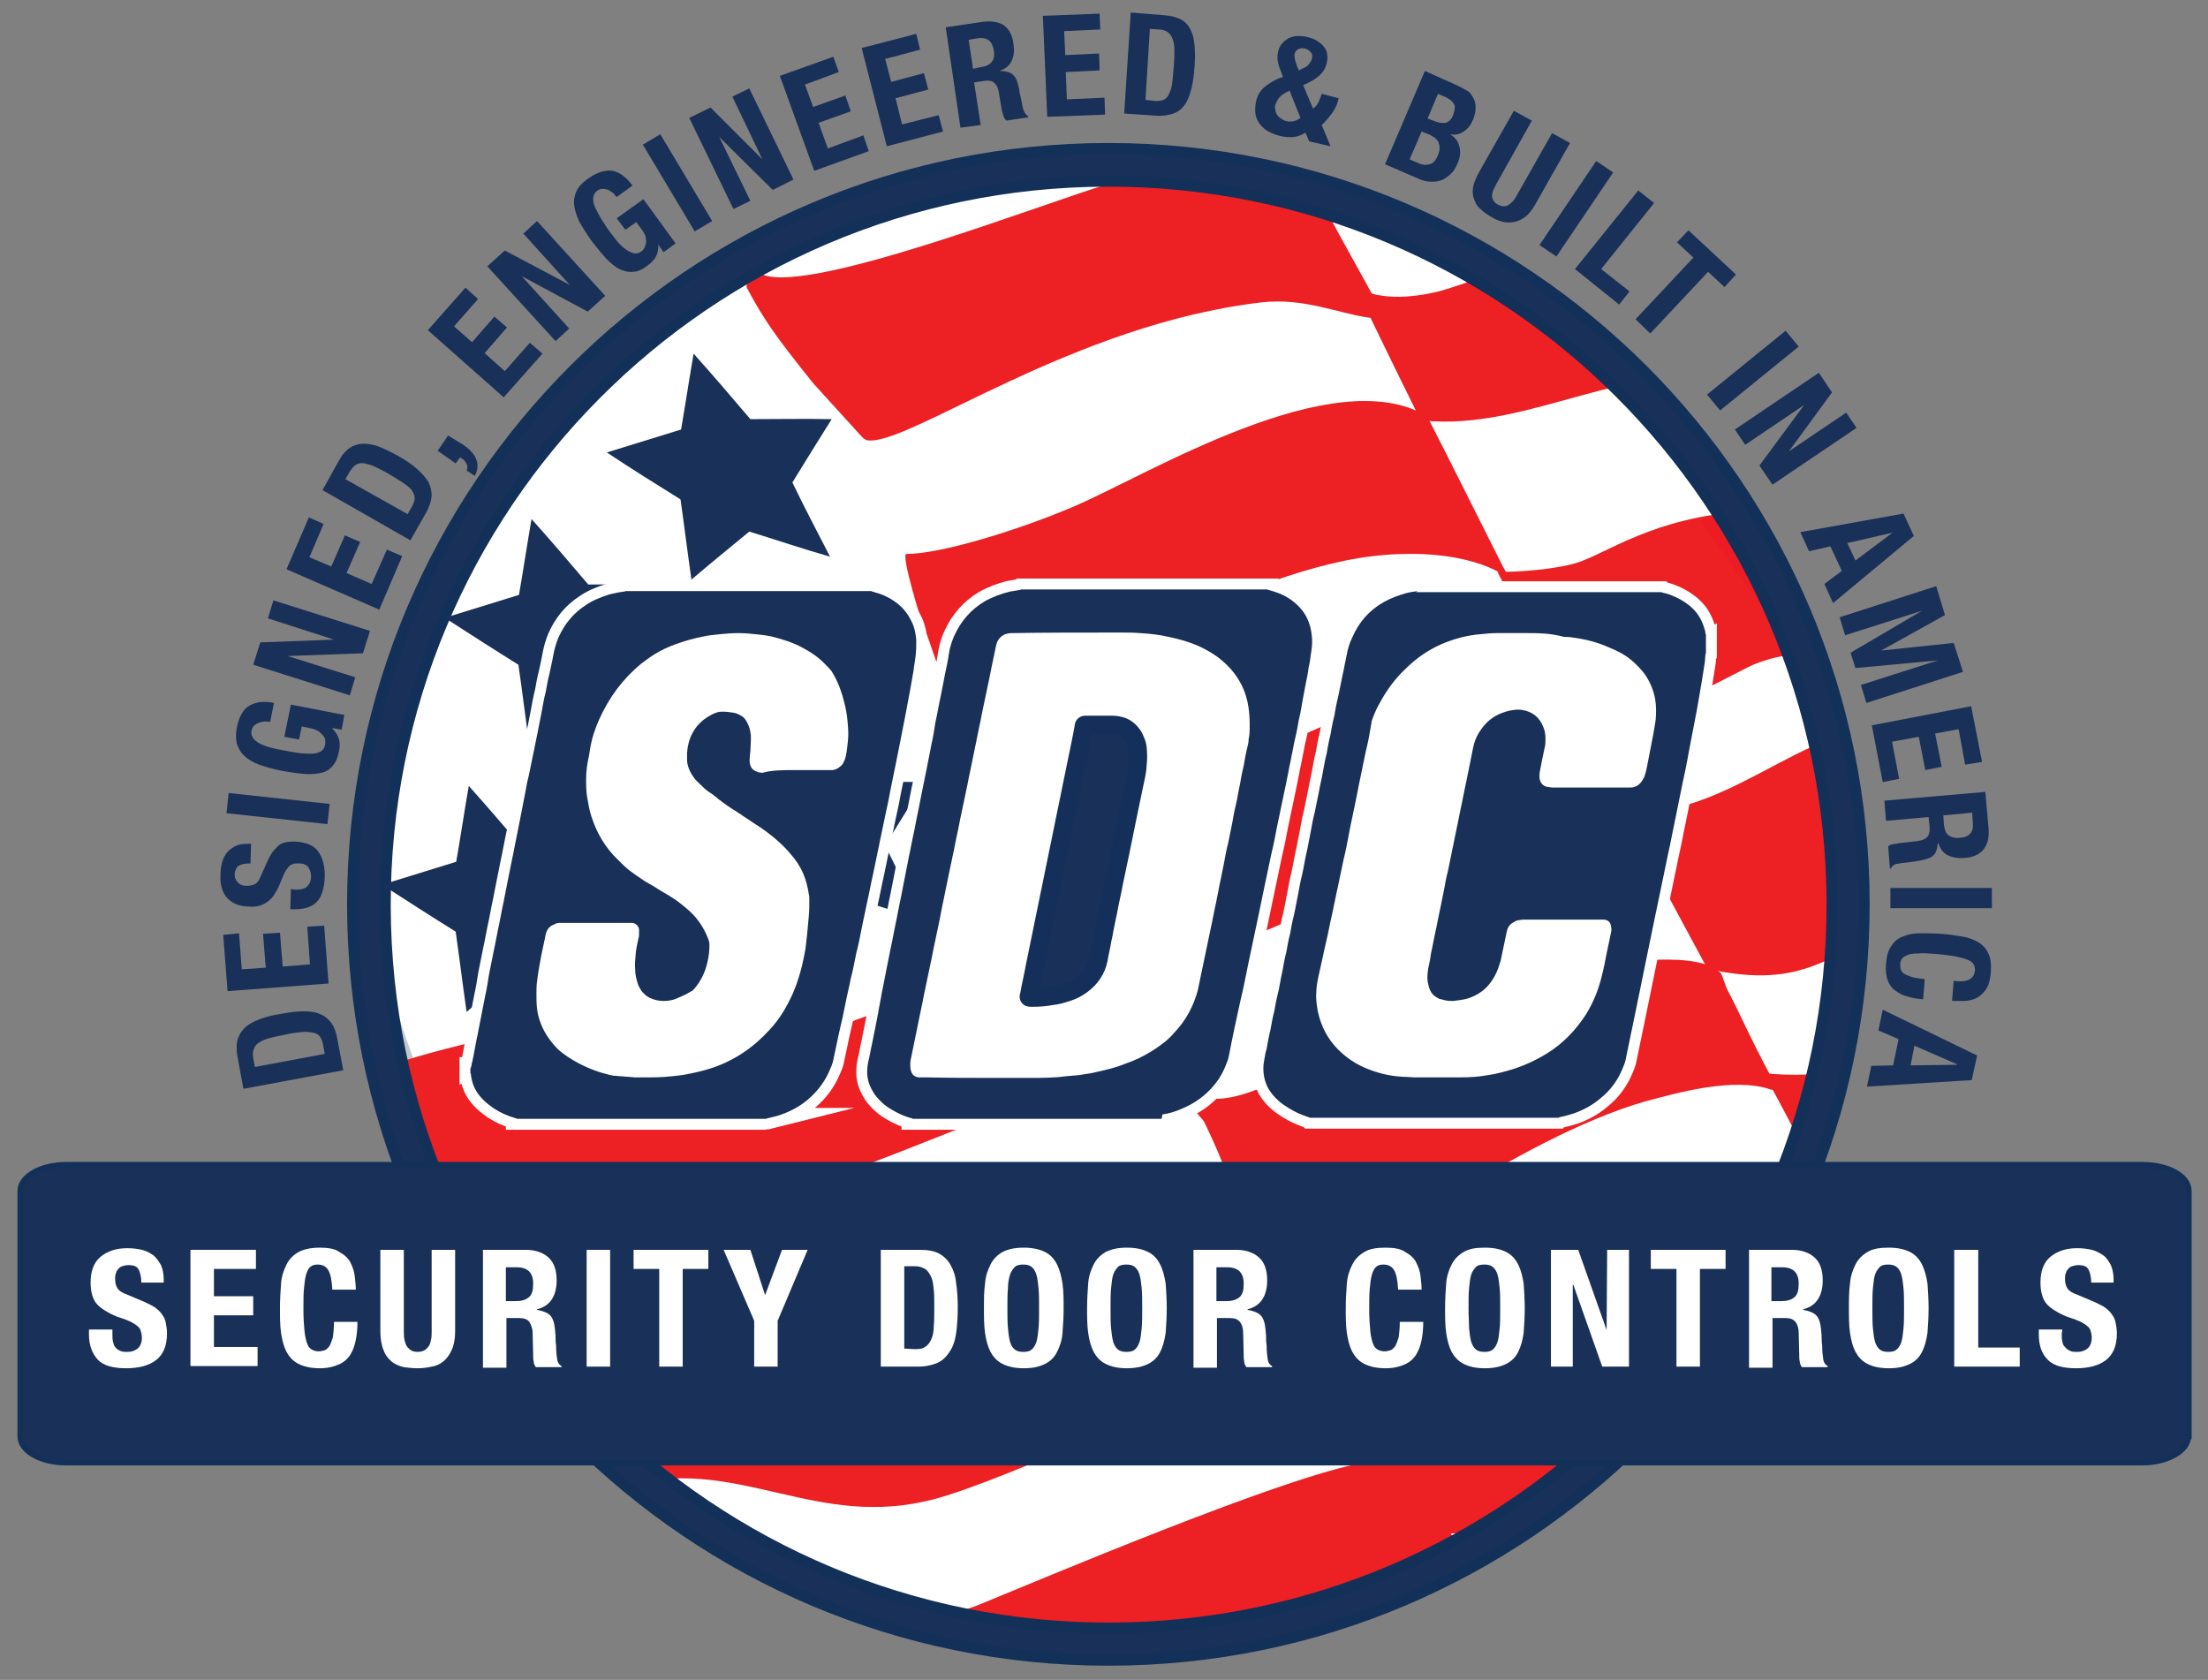 <svg enable-background="new 0 0 404.6 307.8" viewBox="0 0 404.6 307.8" xmlns="http://www.w3.org/2000/svg" xmlns:xlink="http://www.w3.org/1999/xlink"><rect x="0" y="0" width="404.6" height="307.8" fill="#808080" stroke="none"/><clipPath id="a"><path d="m64.3 166.2c0 76.3 61.9 138.2 138.2 138.2s138.2-61.9 138.2-138.2-61.9-138.2-138.2-138.2c-76.3-.1-138.2 61.8-138.2 138.2"/></clipPath><clipPath id="b"><path d="m64.3 166.1c0 76.3 61.9 138.2 138.2 138.2s138.2-61.9 138.2-138.2-61.9-138.2-138.2-138.2-138.2 61.9-138.2 138.2"/></clipPath><clipPath id="c"><path d="m312 13.4c-2.7 3.9 4 12.1 5.8 15.1 5.4 9 9.9 18.5 15.1 27.6 5.8 10.1 11.2 20.4 17 30.5 5.2 9.2 10.4 18.4 15.7 27.5 3.7 6.2 7.3 12.5 11.2 18.6 23.7 36.6 83.6 138.9 104.4 174.8 1.2-.7 2.4-1.6 3.5-2.6 6.3-5.9 9.9-15.5 15.6-19.5 6.5-4.4 14.2-4.4 20.8-3.7-3.3-15.4-48.4-86.4-61.1-105.2-15.9-11.6-32.5-20.8-41.8-40-5.2-10.8-8.8-22.1-14.4-32.8-8.5-16-19.9-30.3-28.2-46.4-2.2-4.1-4.2-8.3-6.3-12.5-3.8-7.8-6.4-17.9-11.6-24.8-4.6-6.1-11.6-5.8-18.6-6.4-4.5-.4-9-.3-13.5-.8-3.3-.3-7.9-2.1-11.1-1.2-1.2.5-2 1.1-2.5 1.8"/></clipPath><linearGradient id="d" gradientTransform="matrix(36.536 -24.301 24.301 36.536 6896.821 -34450.273)" gradientUnits="userSpaceOnUse" x1="-560.13" x2="-559.13" y1="574.924" y2="574.924"><stop offset="0" stop-color="#e3e8eb"/><stop offset=".006" stop-color="#e3e8eb"/><stop offset=".961" stop-color="#d6dde1"/><stop offset="1" stop-color="#d6dde1"/></linearGradient><clipPath id="e"><path d="m64.3 166.1c0 76.3 61.9 138.2 138.2 138.2s138.2-61.9 138.2-138.2-61.9-138.2-138.2-138.2-138.2 61.9-138.2 138.2"/></clipPath><clipPath id="f"><path d="m376.5 58c8.4 16 19.7 30.4 28.2 46.4 5.7 10.7 9.2 22 14.4 32.8 12.2 25.5 39.1 58.7 58.5 77.9 26.5 26.4 29.8 32.8 46.6 63.2 1.4 2.5 10.6 13.3 14.1 13.7 9.8 1 17 6.2 26.1 5.2-6.8-5.1-7.5-11.4-13-18.2-5.4-6.7-10.7-13.5-15.7-20.6-4.3-6-8.4-12.1-12.4-18.3-8.6-13.4-15-28.3-23.5-41.7-14.4-22.7-41.4-32.8-58.5-52.8-17.9-20.9-22.9-50.9-30.1-76.2-5.3-18.6-6.2-44.1-25.6-45-6.3-3.8-9.4-10.1-18-9.5-2.5.2-6 2-7.5 3.9-2.8 3.6-.2 4.9 1.7 8.1 5.9 9.6 9.5 21.2 14.7 31.1"/></clipPath><linearGradient id="g" gradientTransform="matrix(16.384 -8.944 8.944 16.384 4140.531 -14578.816)" gradientUnits="userSpaceOnUse" x1="-552.551" x2="-551.551" y1="598.442" y2="598.442"><stop offset="0" stop-color="#95a3ab"/><stop offset=".006" stop-color="#95a3ab"/><stop offset=".86" stop-color="#bbc4ca"/><stop offset="1" stop-color="#bbc4ca"/></linearGradient><clipPath id="h"><path d="m64.3 166.1c0 76.3 61.9 138.2 138.2 138.2s138.2-61.9 138.2-138.2-61.9-138.2-138.2-138.2-138.2 61.9-138.2 138.2"/></clipPath><clipPath id="i"><path d="m537.3 258.5c-14.5-15.6-18.8-32.2-28.3-49.8-15.5-29-36.7-38.6-45.5-56.3-14.6-29.3-26-74.1-25.7-98.6-18.7-5.7-28.8-11.9-35.8-22.8 3 13.6 5.3 25.5 9.2 37.9 7.9 25 15.8 51.8 29.2 76.2 14 25.6 27.2 42.1 47.9 56.2 20.5 14 59.1 86.1 65.3 94.5 10.5 4.1 27.7.1 42.8 2.9-19.9-9.9-42.4-22.2-59.1-40.2"/></clipPath><linearGradient id="j" gradientTransform="matrix(-47.001 27.419 -27.419 -47.001 -11238.656 41157.211)" gradientUnits="userSpaceOnUse" x1="-566.173" x2="-565.173" y1="542.004" y2="542.004"><stop offset="0" stop-color="#fff"/><stop offset=".191" stop-color="#fff"/><stop offset="1" stop-color="#95a3ab"/></linearGradient><clipPath id="k"><path d="m64.3 166.1c0 76.3 61.9 138.2 138.2 138.2s138.2-61.9 138.2-138.2-61.9-138.2-138.2-138.2-138.2 61.9-138.2 138.2"/></clipPath><clipPath id="l"><path d="m396.3 24.3c.1.1-3 23.3-.8 26.8 3.6 5.9 13.7 10 20 11.9 2.9.9 23.6 8.1 23.6 8.2-1-5.2-.3-14.1-.7-20.1-7.9-2.6-34.7-18-42.1-26.8"/></clipPath><linearGradient id="m"><stop offset="0" stop-color="#b61d22"/><stop offset=".006" stop-color="#b61d22"/><stop offset="1" stop-color="#c61d23"/></linearGradient><linearGradient id="n" gradientTransform="matrix(27.384 2.64 -2.64 27.384 16747.039 -14301.486)" gradientUnits="userSpaceOnUse" x1="-541.133" x2="-540.133" xlink:href="#m" y1="576.148" y2="576.148"/><clipPath id="o"><path d="m64.3 166.1c0 76.3 61.9 138.2 138.2 138.2s138.2-61.9 138.2-138.2-61.9-138.2-138.2-138.2-138.2 61.9-138.2 138.2"/></clipPath><clipPath id="p"><path d="m442 88.2c-10.1-1.7-26.7-6.2-29.2-5.1-4.9 2.3-1.7 14.1 0 18 2.8 6.3 3.4 2.3 10.8 4.3 6.8 1.8 21.9 4.4 23.7 4.2-1.8-7-3.6-13.8-5.3-21.4"/></clipPath><linearGradient id="q" gradientTransform="matrix(35.794 -2.27 2.27 35.794 18751.92 -21695.598)" gradientUnits="userSpaceOnUse" x1="-548.829" x2="-547.829" xlink:href="#m" y1="574.031" y2="574.031"/><clipPath id="r"><path d="m64.3 166.1c0 76.3 61.9 138.2 138.2 138.2s138.2-61.9 138.2-138.2-61.9-138.2-138.2-138.2-138.2 61.9-138.2 138.2"/></clipPath><clipPath id="s"><path d="m524.5 282.2c5.7 1.8 13.6 6.3 14.7 7.5-3.7-9.4-30.4-50.4-37.1-59-14.3-18.2-24.5-39.3-37.3-58.3-14.3-21.3-41-67.9-51.4-98.9-6.7-18.7-10.9-39.8-12.8-49.5-.9-3.3-1.8-5.8-3-8.3-1.7-3.1-4-5.6-6.7-7.6-4.2-2.6-10.2-1.2-15-1.6-5.7-.4-13.9-.3-19.2 2.4-2.9 1.5-1.7 3.5-.6 5.9 1.6 3.6 2 5 3.5 8.6 3 7.4 6.3 14.6 9.8 21.8 2 4.1 4 8.1 6.1 12.2 6.1 11.7 12.9 22.9 18.9 34.7 4.6 8.9 8.7 18.2 12.9 27.3 7.1 15.2 14.3 30.2 22.9 44.6 18.7 31.1 44.1 54.5 62.5 85.7 4.3 7.3 8.2 15.1 11.6 23 1.4 3.3 2.3 6.5 3.1 9.6 6.8-1.6 11.8-1.7 17.1-.1"/></clipPath><linearGradient id="t" gradientTransform="matrix(-46.654 23.323 -23.323 -46.654 -13362.045 38637.652)" gradientUnits="userSpaceOnUse" x1="-567.279" x2="-566.279" y1="541.673" y2="541.673"><stop offset="0" stop-color="#fff"/><stop offset=".332" stop-color="#fff"/><stop offset="1" stop-color="#d4dbdf"/></linearGradient><clipPath id="u"><path d="m64.3 166.1c0 76.3 61.9 138.2 138.2 138.2s138.2-61.9 138.2-138.2-61.9-138.2-138.2-138.2-138.2 61.9-138.2 138.2"/></clipPath><clipPath id="v"><path d="m460 250.1c-31.5-45.4-65.9-86.6-97-140.6-2.4-4.1-9.4-4.7-8.4 1.9 2.5 16.8 105 178.6 117.9 198.9 4.4-.6 8.8-2.2 12.2-5.5 3.8-3.6 6.7-8.6 9.6-12.8-10.6-15-25.1-28.6-34.3-41.9"/></clipPath><linearGradient id="w" gradientTransform="matrix(9.646 -6.176 6.176 9.646 1862.986 -9231.581)" gradientUnits="userSpaceOnUse" x1="-550.79" x2="-549.79" y1="626.302" y2="626.302"><stop offset="0" stop-color="#fff"/><stop offset=".096" stop-color="#fff"/><stop offset="1" stop-color="#e0e5e8"/></linearGradient><clipPath id="x"><path d="m64.3 166.1c0 76.3 61.9 138.2 138.2 138.2s138.2-61.9 138.2-138.2-61.9-138.2-138.2-138.2-138.2 61.9-138.2 138.2"/></clipPath><clipPath id="y"><path d="m379.2 289.5c-5.6-3.5-12.9-2.7-20.5 0 4.5 7.7 8.6 15.6 12.7 23.6 1.2 2.3 2.1 4.8 3.2 7.1-2.3-8.6 17.2-22.9 4.6-30.7"/></clipPath><linearGradient id="z" gradientTransform="matrix(10.548 35.559 -35.559 10.548 25549.518 13838.022)" gradientUnits="userSpaceOnUse" x1="-543.427" x2="-542.427" y1="546.922" y2="546.922"><stop offset="0" stop-color="#971b1e"/><stop offset=".376" stop-color="#971b1e"/><stop offset="1" stop-color="#c71d23"/></linearGradient><clipPath id="A"><path d="m64.3 166.2c0 30.4 9.8 58.6 26.5 81.4-.2-5.4-.9-10.9-2.3-16.4-6.6-26.1-20.2-48.1-21.8-75.5-.2-4-.4-8-.6-11.8-1.2 7.2-1.8 14.6-1.8 22.3"/></clipPath><linearGradient id="B" gradientTransform="matrix(79.975 -14.057 14.057 79.975 36658.543 -52854.473)" gradientUnits="userSpaceOnUse" x1="-557.634" x2="-556.634" y1="565.466" y2="565.466"><stop offset="0" stop-color="#fff"/><stop offset=".006" stop-color="#fff"/><stop offset=".657" stop-color="#c1cacf"/><stop offset="1" stop-color="#c1cacf"/></linearGradient><clipPath id="C"><path d="m64.3 166.2c0 76.3 61.9 138.2 138.2 138.2s138.2-61.9 138.2-138.2-61.9-138.2-138.2-138.2c-76.3-.1-138.2 61.8-138.2 138.2"/></clipPath><clipPath id="D"><path d="m311.6 95.4c5.8 8.4 11.7 16.6 17.8 24.7 1.1-.2 2.2-.2 3.3-.3-3.2-9.1-7.4-17.8-12.4-25.9-3.2.3-6.1.8-8.7 1.5m-21.9-35.2c2.1 3.8 4.2 7.5 6.4 11.2 1.9-.5 3.8-.9 5.7-1.3-4.2-4.3-8.7-8.4-13.4-12.2.5.8.9 1.5 1.3 2.3"/></clipPath><linearGradient id="E" gradientTransform="matrix(86.165 -61.755 61.755 86.165 13933.817 -83137.484)" gradientUnits="userSpaceOnUse" x1="-562.076" x2="-561.076" y1="563.257" y2="563.257"><stop offset="0" stop-color="#ed1c24"/><stop offset=".315" stop-color="#ed1c24"/><stop offset=".573" stop-color="#c61d23"/><stop offset=".77" stop-color="#971b1e"/><stop offset="1" stop-color="#971b1e"/></linearGradient><clipPath id="F"><path d="m64.3 166.1c0 76.3 61.9 138.2 138.2 138.2s138.2-61.9 138.2-138.2-61.9-138.2-138.2-138.2-138.2 61.9-138.2 138.2"/></clipPath><clipPath id="G"><path d="m444.4 165.5c-8.1-6-15.7-12.4-21.6-21-.8.2-1.5.4-2.2.6-10.8 3.9-15.7 14.5-27.1 13.3-.3 0-.7-.1-1.1-.2 4.3 7.3 9.1 15.3 14.1 23.9h.8c15.5-1 14.1-10.8 30.5-15.4 2.5-.6 4.6-1 6.6-1.2m-57.2-88.7c-4.1-6.3-8.1-12.7-11.6-19.4-.7-1.3-1.3-2.5-1.9-3.8-7.8 2.1-16.5 4.4-32.2 1.9-3.5-.6-6.9-1.6-10.4-2.8.6 1.1 1.3 2.2 1.9 3.4 4.3 7.6 8.5 15.2 12.7 22.9 2.4.6 5 1.2 7.8 1.5 14.6 1.6 24.3-1.8 33.7-3.7m128.4 188.6c-8.8-.3-20.1 2.1-28.3 10.5-7 7.1-10.6 12.1-18.7 14.3 4.3 7.6 8.2 14.5 11.6 20.4 12.3-5.4 17.4-15.9 32.2-18.6 6-1.2 12.4-1.1 17.9-.6-3.9-7.4-9-16.3-14.7-26m-111.8-161.6c-.8-1.4-1.6-2.8-2.3-4.2-11.9 2.4-20.6 7.4-35.6 8.3-1.3.1-2.6-.1-4-.3 1.2 2.2 2.5 4.3 3.7 6.5 3.4 5.9 6.9 11.8 10.5 17.5 1.7.2 3.4.3 4.8.2 14.1-.9 17-6.6 31.5-8.5-2.6-6.5-5.2-13.1-8.6-19.5m101.1 143.8c-4.3-7-8.7-14.1-13-21-6.2-.8-13.5-.1-19.3 2.8-8.7 4.3-18.4 16.9-27.8 19.2 4.1 7.2 8.2 14.3 12.1 21.1 16.6-4.1 18-16.8 33.1-20.3 6.2-1.6 11.1-2 14.9-1.8m-143.2-217.7c-3.7-7.2-7.9-15.5-11.2-21.9-10.9 1.2-24 1.6-39.7-.8-2.7-.4-5.2-.9-7.5-1.4 1.3 2.1 2.6 4.1 3.8 5.8.8 1.2 1.6 2.3 2.3 3.5 3.1 4.8 6 9.7 8.9 14.6 6.1 1.3 12.1 2.3 17.8 2.2 12.3.1 17.9-1.1 25.6-2m100.1 178.2c8-1.3 14.2-.8 18.6-.1-5.5-8.6-10.4-16.3-14.2-22.2-4-.4-8.6.1-12.7 1.8-12.3 5.2-20.5 20.2-33.5 17.5 4.1 7.1 8.3 14.4 12.5 21.7h.1c17.3-2.5 15.8-15.5 29.2-18.7"/></clipPath><linearGradient id="H" gradientTransform="matrix(54.922 -29.981 29.981 54.922 14078.5 -47876.469)" gradientUnits="userSpaceOnUse" x1="-559.883" x2="-558.883" y1="569.194" y2="569.194"><stop offset="0" stop-color="#b61d22"/><stop offset=".36" stop-color="#b61d22"/><stop offset=".652" stop-color="#b61d22"/><stop offset=".91" stop-color="#b61d22"/><stop offset="1" stop-color="#b61d22"/></linearGradient><clipPath id="I"><path d="m64.3 166.1c0 76.3 61.9 138.2 138.2 138.2s138.2-61.9 138.2-138.2-61.9-138.2-138.2-138.2-138.2 61.9-138.2 138.2"/></clipPath><clipPath id="J"><path d="m404.3 41.3c-1-3.1-1.8-13.6-5-23.2-6.9-21-21.1-13.1-48.8-10.1 1.2 2.6 8.8 17.1 11.2 21.9 2.5-.3 5.9-.6 9.1-.9 11.3-.7 27.2-4.2 33.5 12.3m71.2 148c-4-3.6-14-5.1-22.1-1.6-1.7.7-3.3 1.6-4.9 2.7 4.6 6 9.4 11.9 14.1 17.7 16.6-2.4 25.3 2.3 25.3 2.2-4.8-8-9.6-17.3-12.4-21m51.2 78.4c-4.6-2.3-14.7-3.6-24.8-.5.9 1.8 8.2 17.4 10.5 24.8 19.3-2.4 32.1 1.2 34.1 3-4.6-6-16.7-22.9-19.8-27.3m-119-212.7c-5.9-3.9-16-4.2-21.9-3.8-4.3.3-8.1 1.3-12.1 2.4.6 1.3 1.3 2.5 1.9 3.8 3.5 6.6 7.1 13.1 10.7 19.6 2.9-.6 5.7-1.1 8.7-1.3 12.3-.8 17.2 1.8 20.6 3.6-2.7-6.9-6.8-20.4-7.9-24.3m17.7 47.3c-7.2-4.2-13.2-4.6-21.8-3.1-1.8.3-3.4.7-5.1 1.1 3 6.3 5.9 12.8 8.9 19.1.7 1.5 1.4 2.9 2.1 4.4 1.2-.2 2.5-.4 4-.6 14.6-1.6 23.4 1.9 23.5 1.9-4.7-8.6-9.8-18.7-11.6-22.8m23.5 44.5c-5-4.4-20.7-4.4-28.3-1.7-.2.1-.4.2-.7.3 3.2 6.3 6.6 12.5 10.3 18.6.9 1.5 1.9 3 2.8 4.5 1.4-.6 3-1.2 4.9-1.7 16.6-4.6 25.1 3.2 25.2 3.2-5.2-8.3-11.3-19.1-14.2-23.2m67 104c-5.7-8.7-9.7-15.2-14.9-21.4-5.4-3.1-14.9-4.2-23.2-1.9 5.1 6.8 10 13.9 14.4 21.5 17.8-4 23.7 1.8 23.7 1.8"/></clipPath><linearGradient id="K" gradientTransform="matrix(12.821 -6.998 6.998 12.821 3211.447 -11511.397)" gradientUnits="userSpaceOnUse" x1="-549.647" x2="-548.647" y1="609.894" y2="609.894"><stop offset="0" stop-color="#b61d22"/><stop offset=".006" stop-color="#b61d22"/><stop offset="1" stop-color="#ed1c24"/></linearGradient><clipPath id="L"><path d="m64.3 166.1c0 76.3 61.9 138.2 138.2 138.2s138.2-61.9 138.2-138.2-61.9-138.2-138.2-138.2-138.2 61.9-138.2 138.2"/></clipPath><clipPath id="M"><path d="m413.2 181.2c-3.2-4.4-9.5-12.4-17.2-22.7-.6 0-2.3 0-2.4-.1-4.9-.5-16-4.7-22.5-7.3 6.6 9.8 13.1 18 20.2 28.2 6 1.8 11.8 3 16.1 2.8 1.1 0 4.5-.3 5.8-.9m46.8 68.9c-1.7-2.4-3.3-4.8-5-7.2-3.8 2.9-7.6 5.3-11.4 5.9-2.8.4-6.3.1-10.1-.5 4.8 7.8 9.5 15.2 13.8 22.1 2.5.1 4.8.1 6.9-.1 7.4-1.3 12.1-4.1 15.9-7.3-3.7-4.4-7.2-8.7-10.1-12.9m24.1 29c-6.5 6.8-10.7 11.2-21.8 12.1-.3 0-1 0-2 .1 5.8 9.2 11.8 18.1 13.9 21.4 10.2-1.6 20.1-11.5 24.8-15.1-3.1-4.4-11.3-14.2-14.9-18.5m-122.2-171.5c-2.8-.8-19.6-8.2-23.1-10.2 1.2 2.7 15.2 22.8 23.3 31 4.9 1.5 9.9 2.8 14.2 3.2-4.5-7.1-12.7-21-14.4-24m79.4 116.4c-4.7-6.4-9.4-12.8-14.1-19.2-2.3.7-4.8.8-7.5.2-4.8-1.1-10.3-2.8-15.6-4.5 5.1 8.3 10.2 16.7 15.3 25 4.9.9 9.5 1.4 13 1.2 3.8-.4 6.6-1.4 8.9-2.7"/></clipPath><linearGradient id="N" gradientTransform="matrix(47.3 -31.461 31.461 47.3 8970.302 -44417.48)" gradientUnits="userSpaceOnUse" x1="-560.783" x2="-559.783" y1="570.677" y2="570.677"><stop offset="0" stop-color="#ed1c24"/><stop offset=".174" stop-color="#ed1c24"/><stop offset=".41" stop-color="#c61d23"/><stop offset=".624" stop-color="#b61d22"/><stop offset="1" stop-color="#b61d22"/></linearGradient><clipPath id="O"><path d="m64.3 166.2c0 76.3 61.9 138.2 138.2 138.2s138.2-61.9 138.2-138.2-61.9-138.2-138.2-138.2c-76.3-.1-138.2 61.8-138.2 138.2"/></clipPath><clipPath id="P"><path d="m64.3 166.2c0 76.3 61.9 138.2 138.2 138.2s138.2-61.9 138.2-138.2-61.9-138.2-138.2-138.2c-76.3-.1-138.2 61.8-138.2 138.2"/></clipPath><clipPath id="Q"><path d="m64.3 166.1c0 76.3 61.9 138.2 138.2 138.2s138.2-61.9 138.2-138.2-61.9-138.2-138.2-138.2-138.2 61.9-138.2 138.2"/></clipPath><clipPath id="R"><path d="m271.2 302.4c-3.7-2.6-8.4-4.2-13.2-5.2 5.7 10.6 14.3 27.5 15.1 29.3 0-.1 0-.2-.1-.4-3.6-6.4 8.6-16.5-1.8-23.7"/></clipPath><linearGradient id="S" gradientTransform="matrix(-7.035 -25.039 25.039 -7.035 -18170.008 -10452.539)" gradientUnits="userSpaceOnUse" x1="-590.714" x2="-589.714" y1="570.602" y2="570.602"><stop offset="0" stop-color="#c61d23"/><stop offset=".146" stop-color="#c61d23"/><stop offset=".966" stop-color="#971b1e"/><stop offset="1" stop-color="#971b1e"/></linearGradient><clipPath id="T"><path d="m64.3 166.2c0 76.3 61.9 138.2 138.2 138.2s138.2-61.9 138.2-138.2-61.9-138.2-138.2-138.2c-76.3-.1-138.2 61.8-138.2 138.2"/></clipPath><path d="m155.9 197.3h-38.9c0-.1-.1-.1-.1-.1-.3-.1-.7-.2-1-.3-1.1-.4-2.1-1-3.1-1.7-.6-.4-1.1-.9-1.5-1.5-.7-.9-1.2-2-1.3-3.2 0-.1 0-.1 0-.2s-.1-.1-.1-.1v-.9c.1 0 .1-.1.1-.1 0-.1 0-.2 0-.3 0-.3.1-.6.1-.9 0-.2.1-.3.1-.5.2-.9.4-1.8.5-2.7.2-1.1.4-2.3.7-3.4.2-1.2.4-2.3.7-3.5.2-1.1.4-2.2.6-3.3.2-1.3.5-2.5.7-3.8.2-1.1.4-2.3.7-3.4.2-1.1.4-2.3.7-3.4.2-1.1.4-2.3.7-3.4.2-1.3.5-2.5.7-3.8.2-1.1.4-2.3.7-3.4.2-1.1.4-2.3.7-3.4.2-1.2.4-2.3.7-3.5.2-1 .4-1.9.6-2.9.2-1.1.4-2.2.6-3.3s.4-2.2.7-3.3c.2-1.2.4-2.3.7-3.5.2-1 .4-1.9.6-2.9s.4-1.9.6-2.9.4-1.9.6-2.9c.2-.9.4-1.8.8-2.7.9-2.1 2.3-3.8 4.2-5.1 1.1-.8 2.4-1.3 3.7-1.7.7-.2 1.5-.3 2.2-.4.1 0 .2 0 .3-.1h38.1c.1.1.1.1.2.1.3.1.6.2.9.3 1.1.4 2.2.9 3.1 1.7s1.7 1.7 2.1 2.8c.4.9.6 1.8.6 2.8 0 .8 0 1.5-.1 2.3s-.2 1.6-.4 2.5c-.2 1-.3 1.9-.5 2.9-.2 1.4-.5 2.8-.7 4.1s-.5 2.6-.7 3.9-.5 2.6-.7 3.9-.5 2.5-.7 3.8c-.3 1.4-.5 2.8-.8 4.2-.3 1.5-.6 3-.9 4.5s-.6 3-.9 4.5-.6 3-.9 4.4-.6 2.7-.9 4.1c-.3 1.3-.5 2.6-.8 3.9s-.5 2.6-.8 3.9-.6 2.6-.8 4c-.3 1.3-.5 2.6-.8 3.9-.3 1.5-.6 2.9-.9 4.4-.1.6-.3 1.2-.5 1.7-.8 2-2 3.6-3.6 4.9-1.2 1-2.6 1.7-4.1 2.3-.7.3-1.4.5-2.2.6-.2 0-.3 0-.3.1m4.5-54.5h5.2.7c.5 0 .9-.2 1.2-.6.2-.2.4-.4.5-.7.2-.3.3-.6.3-.9.2-.9.3-1.7.3-2.6.1-1 0-2-.1-2.9-.1-1-.3-1.9-.5-2.9-.4-1.5-.9-2.9-1.6-4.3-.1-.2-.2-.4-.4-.6-.3-.4-.6-.7-.9-1-1.1-1.1-2.3-2-3.6-2.7-1.6-.8-3.2-1.4-5-1.7-.8-.2-1.6-.3-2.5-.4s-1.7-.1-2.6-.1c-1 0-1.9.1-2.9.1-.8.1-1.7.2-2.5.4-1.5.3-2.9.7-4.3 1.2-1.2.4-2.3.9-3.4 1.6-.7.5-1.4.9-2.1 1.5-2.9 2.4-5.1 5.2-6.6 8.7-.7 1.5-1.2 3.1-1.4 4.8-.1.3-.1.7-.2 1-.3 1.1-.4 2.3-.4 3.5 0 1 0 2 .1 2.9.1 1 .4 2.1.7 3.1.8 2.5 2.2 4.8 4.1 6.6l.3.3 1.2 1.2c.6.5 1.1.9 1.8 1.3.7.5 1.4.9 2.2 1.4s1.6 1 2.4 1.5c.7.4 1.4.9 2.1 1.5s1.4 1.2 2 1.9c.9 1 1.6 2.2 2 3.5.1.3.1.5.1.8 0 1-.1 1.9-.3 2.9-.4 1.5-1 2.9-2 4.1-.1.1-.2.2-.3.3-.6.3-1.2.7-1.8 1-.3.2-.7.3-1.1.4-.5.2-1.1.3-1.7.3-.8 0-1.5-.2-2.2-.5-.5-.3-1-.7-1.3-1.1s-.5-.8-.6-1.3c-.2-.6-.3-1.2-.3-1.8-.1-.9 0-1.8.1-2.7.1-.8.2-1.6.4-2.3.1-.2.1-.4.1-.6s0-.4 0-.7c-.1-.6-.5-.9-1.1-1-.2 0-.4 0-.6 0-3.4 0-6.8 0-10.1 0-.2 0-.5 0-.7 0-.3 0-.6.1-.8.2-.7.3-1.1.8-1.2 1.5-.2 1.1-.5 2.1-.7 3.2-.3 1.4-.5 2.7-.7 4.1-.1.6-.1 1.3-.1 1.9 0 .7 0 1.4.1 2.1.1.9.3 1.8.7 2.6.6 1.5 1.5 2.8 2.7 3.8 1 .9 2 1.6 3.2 2.2 1.6.8 3.3 1.4 5 1.9.2 0 .3.1.5.1.4 0 .8.1 1.2.1.7.1 1.4.1 2 .1h1.4c1.5 0 3 0 4.4-.2.8-.1 1.6-.2 2.5-.4 1.4-.2 2.7-.6 4-1.1 3.4-1.2 6.3-3.2 8.8-5.9 1.5-1.7 2.7-3.5 3.6-5.6 1-2.3 1.6-4.7 2-7.2.1-.7.2-1.5.3-2.3.1-.9.2-1.9.2-2.8s.1-1.8.1-2.7c0-.3 0-.6 0-.9-.1-1.1-.4-2.1-.9-3.1-.5-1.2-1.2-2.2-2-3.2-.7-.8-1.5-1.6-2.3-2.3-1-.8-2-1.6-3.1-2.3-1-.7-2-1.3-3.1-2-.8-.6-1.7-1.1-2.5-1.7-.1-.1-.3-.2-.4-.3-.4-.3-.8-.6-1.2-1-.5-.4-.9-.7-1.4-1.2-.4-.3-.7-.7-1-1.1s-.5-.8-.7-1.2c-.2-.5-.3-.9-.3-1.4 0-.4 0-.8 0-1.2 0-1.1.3-2.1.9-3 .7-1.3 1.7-2.2 3-2.9.3-.1.6-.3.9-.3s.6-.1.9-.1c.6 0 1.1.1 1.7.2.4.1.8.3 1.2.5.2.1.3.2.4.3.3.4.6.9.7 1.4.2.6.2 1.1.2 1.7s0 1.3-.1 1.9c0 .3-.1.6-.1.9s-.1.7 0 1c.1.7.5 1.1 1.1 1.4.1 0 .1 0 .2.1.2 0 .4.1.7.1 1.7-.3 3.5-.3 5.3-.3" fill="#fff"/><path d="m155.9 197.3h-38.9c0-.1-.1-.1-.1-.1-.3-.1-.7-.2-1-.3-1.1-.4-2.1-1-3.1-1.7-.6-.4-1.1-.9-1.5-1.5-.7-.9-1.2-2-1.3-3.2 0-.1 0-.1 0-.2s-.1-.1-.1-.1v-.9c.1 0 .1-.1.1-.1 0-.1 0-.2 0-.3 0-.3.1-.6.1-.9 0-.2.1-.3.1-.5.2-.9.4-1.8.5-2.7.2-1.1.4-2.3.7-3.4.2-1.2.4-2.3.7-3.5.2-1.1.4-2.2.6-3.3.2-1.3.5-2.5.7-3.8.2-1.1.4-2.3.7-3.4.2-1.1.4-2.3.7-3.4.2-1.1.4-2.3.7-3.4.2-1.3.5-2.5.7-3.8.2-1.1.4-2.3.7-3.4.2-1.1.4-2.3.7-3.4.2-1.2.4-2.3.7-3.5.2-1 .4-1.9.6-2.9.2-1.1.4-2.2.6-3.3s.4-2.2.7-3.3c.2-1.2.4-2.3.7-3.5.2-1 .4-1.9.6-2.9s.4-1.9.6-2.9.4-1.9.6-2.9c.2-.9.4-1.8.8-2.7.9-2.1 2.3-3.8 4.2-5.1 1.1-.8 2.4-1.3 3.7-1.7.7-.2 1.5-.3 2.2-.4.1 0 .2 0 .3-.1h38.1c.1.1.1.1.2.1.3.1.6.2.9.3 1.1.4 2.2.9 3.1 1.7s1.7 1.7 2.1 2.8c.4.9.6 1.8.6 2.8 0 .8 0 1.5-.1 2.3s-.2 1.6-.4 2.5c-.2 1-.3 1.9-.5 2.9-.2 1.4-.5 2.8-.7 4.1s-.5 2.6-.7 3.9-.5 2.6-.7 3.9-.5 2.5-.7 3.8c-.3 1.4-.5 2.8-.8 4.2-.3 1.5-.6 3-.9 4.5s-.6 3-.9 4.5-.6 3-.9 4.4-.6 2.7-.9 4.1c-.3 1.3-.5 2.6-.8 3.9s-.5 2.6-.8 3.9-.6 2.6-.8 4c-.3 1.3-.5 2.6-.8 3.9-.3 1.5-.6 2.9-.9 4.4-.1.6-.3 1.2-.5 1.7-.8 2-2 3.6-3.6 4.9-1.2 1-2.6 1.7-4.1 2.3-.7.3-1.4.5-2.2.6-.2 0-.3 0-.3.1zm4.5-54.5h5.2.7c.5 0 .9-.2 1.2-.6.2-.2.4-.4.5-.7.2-.3.3-.6.3-.9.2-.9.3-1.7.3-2.6.1-1 0-2-.1-2.9-.1-1-.3-1.9-.5-2.9-.4-1.5-.9-2.9-1.6-4.3-.1-.2-.2-.4-.4-.6-.3-.4-.6-.7-.9-1-1.1-1.1-2.3-2-3.6-2.7-1.6-.8-3.2-1.4-5-1.7-.8-.2-1.6-.3-2.5-.4s-1.7-.1-2.6-.1c-1 0-1.9.1-2.9.1-.8.1-1.7.2-2.5.4-1.5.3-2.9.7-4.3 1.2-1.2.4-2.3.9-3.4 1.6-.7.5-1.4.9-2.1 1.5-2.9 2.4-5.1 5.2-6.6 8.7-.7 1.5-1.2 3.1-1.4 4.8-.1.3-.1.7-.2 1-.3 1.1-.4 2.3-.4 3.5 0 1 0 2 .1 2.9.1 1 .4 2.1.7 3.1.8 2.5 2.2 4.8 4.1 6.6l.3.3 1.2 1.2c.6.5 1.1.9 1.8 1.3.7.5 1.4.9 2.2 1.4s1.6 1 2.4 1.5c.7.4 1.4.9 2.1 1.5s1.4 1.2 2 1.9c.9 1 1.6 2.2 2 3.5.1.3.1.5.1.8 0 1-.1 1.9-.3 2.9-.4 1.5-1 2.9-2 4.1-.1.1-.2.2-.3.3-.6.3-1.2.7-1.8 1-.3.2-.7.3-1.1.4-.5.2-1.1.3-1.7.3-.8 0-1.5-.2-2.2-.5-.5-.3-1-.7-1.3-1.1s-.5-.8-.6-1.3c-.2-.6-.3-1.2-.3-1.8-.1-.9 0-1.8.1-2.7.1-.8.2-1.6.4-2.3.1-.2.1-.4.1-.6s0-.4 0-.7c-.1-.6-.5-.9-1.1-1-.2 0-.4 0-.6 0-3.4 0-6.8 0-10.1 0-.2 0-.5 0-.7 0-.3 0-.6.1-.8.2-.7.3-1.1.8-1.2 1.5-.2 1.1-.5 2.1-.7 3.2-.3 1.4-.5 2.7-.7 4.1-.1.6-.1 1.3-.1 1.9 0 .7 0 1.4.1 2.1.1.9.3 1.8.7 2.6.6 1.5 1.5 2.8 2.7 3.8 1 .9 2 1.6 3.2 2.2 1.6.8 3.3 1.4 5 1.9.2 0 .3.1.5.1.4 0 .8.1 1.2.1.7.1 1.4.1 2 .1h1.4c1.5 0 3 0 4.4-.2.8-.1 1.6-.2 2.5-.4 1.4-.2 2.7-.6 4-1.1 3.4-1.2 6.3-3.2 8.8-5.9 1.5-1.7 2.7-3.5 3.6-5.6 1-2.3 1.6-4.7 2-7.2.1-.7.2-1.5.3-2.3.1-.9.2-1.9.2-2.8s.1-1.8.1-2.7c0-.3 0-.6 0-.9-.1-1.1-.4-2.1-.9-3.1-.5-1.2-1.2-2.2-2-3.2-.7-.8-1.5-1.6-2.3-2.3-1-.8-2-1.6-3.1-2.3-1-.7-2-1.3-3.1-2-.8-.6-1.7-1.1-2.5-1.7-.1-.1-.3-.2-.4-.3-.4-.3-.8-.6-1.2-1-.5-.4-.9-.7-1.4-1.2-.4-.3-.7-.7-1-1.1s-.5-.8-.7-1.2c-.2-.5-.3-.9-.3-1.4 0-.4 0-.8 0-1.2 0-1.1.3-2.1.9-3 .7-1.3 1.7-2.2 3-2.9.3-.1.6-.3.9-.3s.6-.1.9-.1c.6 0 1.1.1 1.7.2.4.1.8.3 1.2.5.2.1.3.2.4.3.3.4.6.9.7 1.4.2.6.2 1.1.2 1.7s0 1.3-.1 1.9c0 .3-.1.6-.1.9s-.1.7 0 1c.1.7.5 1.1 1.1 1.4.1 0 .1 0 .2.1.2 0 .4.1.7.1 1.7-.3 3.5-.3 5.3-.3z" fill="none" stroke="#fff" stroke-miterlimit="10" stroke-width="9"/><path d="m257.4 115h38.4c.1.1.1.1.2.1.4.1.8.2 1.2.4 1.1.4 2.1.9 2.9 1.7 1.2 1 2 2.2 2.4 3.6.1.3.1.5.2.8 0 .1 0 .1.1.2v3c-.1.1-.1.2-.1.3 0 .4-.1.8-.1 1.1-.2 1.1-.3 2.2-.5 3.3-.3 1.5-.5 3-.8 4.4-.3 1.8-.7 3.5-1 5.3-.4 1.9-.7 3.7-1.1 5.6-.4 1.8-.7 3.7-1.1 5.5-.4 1.9-.8 3.9-1.2 5.8-.3 1.5-.6 3-.9 4.5-.4 2-.8 4.1-1.3 6.1-.4 2.1-.9 4.2-1.3 6.2-.5 2.5-1 5-1.6 7.5-.5 2.5-1 4.9-1.6 7.4-.1.6-.3 1.1-.5 1.7-.8 1.9-2 3.6-3.6 4.9-1.2 1-2.6 1.8-4.1 2.3-.7.3-1.5.5-2.2.6-.1 0-.1 0-.1.1h-38.9c-.1-.1-.3-.1-.4-.2-1-.3-2-.8-2.9-1.3-.5-.3-1.1-.7-1.5-1.1-.6-.5-1.1-1.1-1.5-1.8-.6-1-.9-2.1-.8-3.3 0-.5.1-1 .2-1.4.1-.5.2-1 .3-1.5.2-1 .4-2 .6-3s.4-1.9.6-2.9.4-1.9.6-2.9c.2-1.1.4-2.3.7-3.4.2-1 .4-1.9.6-2.9s.4-1.9.6-2.9.4-1.9.6-2.9c.2-1.1.4-2.3.7-3.4.2-1 .4-1.9.6-2.9.2-1.1.4-2.3.7-3.4.2-1.1.4-2.3.7-3.4.2-1 .4-1.9.6-2.9.2-1.1.4-2.2.6-3.3l.6-3c.2-1 .4-1.9.6-2.9s.4-2 .6-3 .4-1.9.6-2.9.4-2 .6-3c.2-1.1.4-2.2.6-3.3s.4-2.2.6-3.3c.2-.9.4-1.8.8-2.7 1-2.4 2.7-4.2 4.9-5.5 1.1-.6 2.2-1 3.4-1.3.6-.2 1.3-.3 1.9-.3-.4-.3-.3-.3-.2-.4m17.1 6.4c-1.5 0-3 0-4.5 0-.8 0-1.7.1-2.5.1-1 .1-2 .3-3 .5-3.4.9-6.3 2.5-8.7 4.9-1.5 1.5-2.8 3.2-3.8 5-.5.9-.9 1.8-1.3 2.7-.1.2-.2.4-.2.7-.1.5-.2 1-.3 1.5-.2 1.1-.4 2.2-.6 3.3-.2 1.2-.5 2.5-.7 3.7-.3 1.5-.6 3.1-.9 4.6-.3 1.4-.6 2.8-.8 4.2-.3 1.4-.6 2.7-.8 4.1-.3 1.4-.6 2.7-.8 4.1-.3 1.5-.6 2.9-.9 4.4s-.6 2.9-.9 4.4c-.4 1.8-.8 3.6-1.2 5.4-.2.8-.3 1.7-.4 2.5 0 1 0 2 .3 3 .5 2.3 1.5 4.2 3.2 5.9 1.2 1.2 2.5 2.1 4.1 2.8 1.9.9 4 1.3 6.1 1.5.6 0 1.2.1 1.7.1h7.3c1.4 0 2.7-.1 4.1-.3 1.2-.2 2.5-.5 3.7-.9 2-.6 3.9-1.5 5.6-2.6 2.5-1.6 4.5-3.6 6-6.1 1.1-1.8 1.9-3.6 2.4-5.6.3-1 .5-2.1.7-3.1.3-1.4.6-2.7.8-4.1.1-.3.1-.7 0-1-.1-.7-.6-1-1-1-.2 0-.4 0-.7 0h-11.5c-.1 0-.3 0-.4 0-.3 0-.6 0-.8.1-.3 0-.5.1-.8.2-.6.3-1.1.8-1.2 1.5-.3 1.2-.5 2.4-.8 3.6-.1.5-.2.9-.3 1.4-.3 1-.7 1.9-1.3 2.7-1 1.3-2.2 2.2-3.8 2.7-.7.2-1.4.3-2.2.3-.4 0-.8 0-1.2-.1-.3-.1-.7-.1-1-.3-.7-.3-1.2-.8-1.5-1.5-.2-.4-.3-.9-.3-1.3-.1-.7 0-1.3.1-2 .1-.8.3-1.5.5-2.3.2-1.1.4-2.2.7-3.3.2-1.1.4-2.2.7-3.3.2-1.1.4-2.2.7-3.3.2-1 .4-1.9.6-2.9.2-1.1.4-2.2.7-3.3.2-1.1.4-2.2.6-3.3s.4-2.2.7-3.3c.2-1.1.4-2.2.6-3.3s.4-2.2.7-3.3c.2-.8.3-1.7.5-2.5.2-.9.5-1.8 1-2.7.7-1.2 1.7-2.1 3-2.7.7-.4 1.5-.6 2.3-.7.5-.1 1-.1 1.4 0 1.6.3 2.7 1.1 3.2 2.6.2.6.3 1.2.3 1.8s0 1.1-.1 1.7c-.1.4-.2.8-.2 1.2-.1.7-.3 1.4-.4 2.1-.1.4-.1.7-.1 1.1.1.9.6 1.3 1.3 1.5.2 0 .4.1.7.1h.8 11 .3c.9 0 1.5-.4 2-1.1.1-.1.2-.3.2-.5.1-.3.2-.6.3-.9 0-.2.1-.5.1-.7.2-.9.3-1.7.5-2.6s.3-1.7.5-2.6c.1-.7.3-1.4.3-2.1.1-1.1.1-2.1-.1-3.1-.3-1.5-.8-2.8-1.7-4-.6-.8-1.2-1.4-2-2-1-.8-2.2-1.5-3.4-2-1.9-.8-3.9-1.3-5.9-1.6-.4-.1-.9-.1-1.3-.1-2.1-.6-4-.6-6-.6" fill="#fff"/><path d="m257.4 115h38.4c.1.1.1.1.2.1.4.1.8.2 1.2.4 1.1.4 2.1.9 2.9 1.7 1.2 1 2 2.2 2.4 3.6.1.3.1.5.2.8 0 .1 0 .1.1.2v3c-.1.1-.1.2-.1.3 0 .4-.1.8-.1 1.1-.2 1.1-.3 2.2-.5 3.3-.3 1.5-.5 3-.8 4.4-.3 1.8-.7 3.5-1 5.3-.4 1.9-.7 3.7-1.1 5.6-.4 1.8-.7 3.7-1.1 5.5-.4 1.9-.8 3.9-1.2 5.8-.3 1.5-.6 3-.9 4.5-.4 2-.8 4.1-1.3 6.1-.4 2.1-.9 4.2-1.3 6.2-.5 2.5-1 5-1.6 7.5-.5 2.5-1 4.9-1.6 7.4-.1.6-.3 1.1-.5 1.7-.8 1.9-2 3.6-3.6 4.9-1.2 1-2.6 1.8-4.1 2.3-.7.3-1.5.5-2.2.6-.1 0-.1 0-.1.1h-38.9c-.1-.1-.3-.1-.4-.2-1-.3-2-.8-2.9-1.3-.5-.3-1.1-.7-1.5-1.1-.6-.5-1.1-1.1-1.5-1.8-.6-1-.9-2.1-.8-3.3 0-.5.1-1 .2-1.4.1-.5.2-1 .3-1.5.2-1 .4-2 .6-3s.4-1.9.6-2.9.4-1.9.6-2.9c.2-1.1.4-2.3.7-3.4.2-1 .4-1.9.6-2.9s.4-1.9.6-2.9.4-1.9.6-2.9c.2-1.1.4-2.3.7-3.4.2-1 .4-1.9.6-2.9.2-1.1.4-2.3.7-3.4.2-1.1.4-2.3.7-3.4.2-1 .4-1.9.6-2.9.2-1.1.4-2.2.6-3.3l.6-3c.2-1 .4-1.9.6-2.9s.4-2 .6-3 .4-1.9.6-2.9.4-2 .6-3c.2-1.1.4-2.2.6-3.3s.4-2.2.6-3.3c.2-.9.4-1.8.8-2.7 1-2.4 2.7-4.2 4.9-5.5 1.1-.6 2.2-1 3.4-1.3.6-.2 1.3-.3 1.9-.3-.4-.3-.3-.3-.2-.4zm17.1 6.4c-1.5 0-3 0-4.5 0-.8 0-1.7.1-2.5.1-1 .1-2 .3-3 .5-3.4.9-6.3 2.5-8.7 4.9-1.5 1.5-2.8 3.2-3.8 5-.5.9-.9 1.8-1.3 2.7-.1.2-.2.4-.2.7-.1.5-.2 1-.3 1.5-.2 1.1-.4 2.2-.6 3.3-.2 1.2-.5 2.5-.7 3.7-.3 1.5-.6 3.1-.9 4.6-.3 1.4-.6 2.8-.8 4.2-.3 1.4-.6 2.7-.8 4.1-.3 1.4-.6 2.7-.8 4.1-.3 1.5-.6 2.9-.9 4.4s-.6 2.9-.9 4.4c-.4 1.8-.8 3.6-1.2 5.4-.2.8-.3 1.7-.4 2.5 0 1 0 2 .3 3 .5 2.3 1.5 4.2 3.2 5.9 1.2 1.2 2.5 2.1 4.1 2.8 1.9.9 4 1.3 6.1 1.5.6 0 1.2.1 1.7.1h7.3c1.4 0 2.7-.1 4.1-.3 1.2-.2 2.5-.5 3.7-.9 2-.6 3.9-1.5 5.6-2.6 2.5-1.6 4.5-3.6 6-6.1 1.1-1.8 1.9-3.6 2.4-5.6.3-1 .5-2.1.7-3.1.3-1.4.6-2.7.8-4.1.1-.3.1-.7 0-1-.1-.7-.6-1-1-1-.2 0-.4 0-.7 0h-11.5c-.1 0-.3 0-.4 0-.3 0-.6 0-.8.1-.3 0-.5.1-.8.2-.6.3-1.1.8-1.2 1.5-.3 1.2-.5 2.4-.8 3.6-.1.5-.2.9-.3 1.4-.3 1-.7 1.9-1.3 2.7-1 1.3-2.2 2.2-3.8 2.7-.7.2-1.4.3-2.2.3-.4 0-.8 0-1.2-.1-.3-.1-.7-.1-1-.3-.7-.3-1.2-.8-1.5-1.5-.2-.4-.3-.9-.3-1.3-.1-.7 0-1.3.1-2 .1-.8.3-1.5.5-2.3.2-1.1.4-2.2.7-3.3.2-1.1.4-2.2.7-3.3.2-1.1.4-2.2.7-3.3.2-1 .4-1.9.6-2.9.2-1.1.4-2.2.7-3.3.2-1.1.4-2.2.6-3.3s.4-2.2.7-3.3c.2-1.1.4-2.2.6-3.3s.4-2.2.7-3.3c.2-.8.3-1.7.5-2.5.2-.9.5-1.8 1-2.7.7-1.2 1.7-2.1 3-2.7.7-.4 1.5-.6 2.3-.7.5-.1 1-.1 1.4 0 1.6.3 2.7 1.1 3.2 2.6.2.6.3 1.2.3 1.8s0 1.1-.1 1.7c-.1.4-.2.8-.2 1.2-.1.7-.3 1.4-.4 2.1-.1.4-.1.7-.1 1.1.1.9.6 1.3 1.3 1.5.2 0 .4.1.7.1h.8 11 .3c.9 0 1.5-.4 2-1.1.1-.1.2-.3.2-.5.1-.3.2-.6.3-.9 0-.2.1-.5.1-.7.2-.9.3-1.7.5-2.6s.3-1.7.5-2.6c.1-.7.3-1.4.3-2.1.1-1.1.1-2.1-.1-3.1-.3-1.5-.8-2.8-1.7-4-.6-.8-1.2-1.4-2-2-1-.8-2.2-1.5-3.4-2-1.9-.8-3.9-1.3-5.9-1.6-.4-.1-.9-.1-1.3-.1-2.1-.6-4-.6-6-.6z" fill="none" stroke="#fff" stroke-miterlimit="10" stroke-width="9"/><path d="m217.6 197.3h-38.9s0-.1-.1-.1-.2-.1-.3-.1c-.8-.3-1.6-.6-2.4-1-.7-.4-1.4-.9-2.1-1.5-.5-.5-1-1-1.4-1.7-.5-.9-.8-1.9-.9-2.9 0-.7.1-1.4.2-2.1.1-.2.1-.5.2-.7.2-1 .4-2 .6-3 .2-1.1.4-2.3.7-3.4.2-1.1.4-2.2.6-3.3s.4-2.3.7-3.4c.2-1.3.5-2.5.7-3.8.2-1.1.4-2.3.7-3.4.2-1.1.4-2.3.7-3.4.2-1.1.4-2.3.7-3.4.3-1.3.5-2.6.8-3.9l.6-3.3c.2-1.1.4-2.3.7-3.4.2-1.1.4-2.3.7-3.4.2-1.1.4-2.2.6-3.3.3-1.3.5-2.6.8-3.9.2-1.1.4-2.2.6-3.3s.4-2.3.7-3.4c.2-1.1.4-2.3.7-3.4.2-1 .4-2 .6-3 .1-.5.2-1 .3-1.5.2-.8.4-1.5.8-2.3 1-2.2 2.6-4 4.7-5.3 1.2-.7 2.5-1.2 3.9-1.5.5-.1 1-.2 1.5-.3.1 0 .2 0 .2-.1h38.5c0 .1.1.1.1.1.3.1.6.2.9.3 1.1.4 2.1.9 3.1 1.6 1.8 1.4 2.7 3.3 2.8 5.5.1.9 0 1.8-.1 2.7-.1.7-.2 1.4-.3 2.1-.1.8-.3 1.6-.4 2.4-.2.9-.3 1.8-.5 2.7-.2 1-.4 2.1-.6 3.1s-.4 2-.6 3c-.2 1.1-.4 2.3-.7 3.4-.2 1.1-.4 2.3-.7 3.4-.2 1.1-.4 2.2-.6 3.3-.2 1.2-.5 2.5-.7 3.7-.3 1.4-.5 2.7-.8 4.1-.3 1.6-.7 3.2-1 4.9-.4 2-.8 4.1-1.3 6.1-.4 2-.8 4-1.3 6.1-.4 2.1-.9 4.3-1.3 6.4-.6 2.7-1.2 5.5-1.7 8.2-.1.4-.2.8-.3 1.1-.6 1.7-1.5 3.1-2.7 4.4-1.2 1.2-2.5 2.1-4 2.8-1.1.5-2.2.8-3.3 1.1-.2-.1-.3-.1-.4 0m-26.4-6.4h6c1.9 0 3.8 0 5.6-.2.7-.1 1.3-.1 2-.2 1-.1 2-.3 2.9-.5 1.5-.3 3-.7 4.4-1.2 1.5-.5 2.9-1.2 4.3-2.1 1.2-.8 2.4-1.7 3.4-2.7 1.8-1.9 3.1-4.2 3.7-6.8.2-.8.4-1.6.5-2.4.3-1.2.5-2.5.7-3.7s.5-2.5.7-3.7c.2-1.1.4-2.2.7-3.3.2-1.1.4-2.3.7-3.4.2-1.1.4-2.2.6-3.3.2-1 .4-1.9.6-2.9.2-1.1.4-2.2.6-3.3.2-1 .4-2 .6-3s.4-2 .6-3 .4-2 .6-3 .4-2 .6-3c.1-.4.1-.7.2-1.1.1-.8.2-1.5.2-2.3 0-1.2-.1-2.4-.4-3.6-.6-2.6-2-4.8-4-6.5-1.1-.9-2.3-1.6-3.6-2.2-1.5-.7-3.1-1.1-4.7-1.5-1.5-.3-3-.5-4.5-.6-.9-.1-1.9-.1-2.8-.1-.4 0-.8 0-1.2 0-5.4 0-10.7 0-16.1.1-.3 0-.6.1-.9.2-.6.2-1 .6-1.2 1.3-.1.2-.1.4-.2.6-.2.8-.3 1.7-.5 2.5-.2 1.1-.4 2.2-.7 3.3-.2 1.1-.4 2.2-.6 3.3s-.4 2.2-.7 3.3c-.2 1.1-.4 2.2-.7 3.3-.2 1.3-.5 2.5-.8 3.8-.2 1.1-.4 2.2-.7 3.3-.2 1.1-.4 2.2-.6 3.3s-.4 2.2-.7 3.3c-.2 1.1-.4 2.2-.7 3.3-.2 1.1-.4 2.2-.6 3.3-.2 1.2-.5 2.5-.7 3.7-.2 1.1-.4 2.3-.7 3.4-.2 1.1-.4 2.2-.6 3.3s-.4 2.2-.7 3.3c-.2 1.2-.5 2.5-.7 3.7-.2 1.1-.4 2.2-.7 3.3-.2 1.2-.5 2.5-.7 3.7-.3 1.3-.5 2.5-.8 3.8-.1.4-.1.7-.2 1.1 0 .3 0 .7.1 1 .2.7.6 1.1 1.4 1.1h1z" fill="#fff"/><path d="m217.6 197.3h-38.9s0-.1-.1-.1-.2-.1-.3-.1c-.8-.3-1.6-.6-2.4-1-.7-.4-1.4-.9-2.1-1.5-.5-.5-1-1-1.4-1.7-.5-.9-.8-1.9-.9-2.9 0-.7.1-1.4.2-2.1.1-.2.1-.5.2-.7.2-1 .4-2 .6-3 .2-1.1.4-2.3.7-3.4.2-1.1.4-2.2.6-3.3s.4-2.3.7-3.4c.2-1.3.5-2.5.7-3.8.2-1.1.4-2.3.7-3.4.2-1.1.4-2.3.7-3.4.2-1.1.4-2.3.7-3.4.3-1.3.5-2.6.8-3.9l.6-3.3c.2-1.1.4-2.3.7-3.4.2-1.1.4-2.3.7-3.4.2-1.1.4-2.2.6-3.3.3-1.3.5-2.6.8-3.9.2-1.1.4-2.2.6-3.3s.4-2.3.7-3.4c.2-1.1.4-2.3.7-3.4.2-1 .4-2 .6-3 .1-.5.2-1 .3-1.5.2-.8.4-1.5.8-2.3 1-2.2 2.6-4 4.7-5.3 1.2-.7 2.5-1.2 3.9-1.5.5-.1 1-.2 1.5-.3.1 0 .2 0 .2-.1h38.5c0 .1.1.1.1.1.3.1.6.2.9.3 1.1.4 2.1.9 3.1 1.6 1.8 1.4 2.7 3.3 2.8 5.5.1.9 0 1.8-.1 2.7-.1.7-.2 1.4-.3 2.1-.1.8-.3 1.6-.4 2.4-.2.9-.3 1.8-.5 2.7-.2 1-.4 2.1-.6 3.1s-.4 2-.6 3c-.2 1.1-.4 2.3-.7 3.4-.2 1.1-.4 2.3-.7 3.4-.2 1.1-.4 2.2-.6 3.3-.2 1.2-.5 2.5-.7 3.7-.3 1.4-.5 2.7-.8 4.1-.3 1.6-.7 3.2-1 4.9-.4 2-.8 4.1-1.3 6.1-.4 2-.8 4-1.3 6.1-.4 2.1-.9 4.3-1.3 6.4-.6 2.7-1.2 5.5-1.7 8.2-.1.4-.2.8-.3 1.1-.6 1.7-1.5 3.1-2.7 4.4-1.2 1.2-2.5 2.1-4 2.8-1.1.5-2.2.8-3.3 1.1-.2-.1-.3-.1-.4 0zm-26.4-6.4h6c1.9 0 3.8 0 5.6-.2.7-.1 1.3-.1 2-.2 1-.1 2-.3 2.9-.5 1.5-.3 3-.7 4.4-1.2 1.5-.5 2.9-1.2 4.3-2.1 1.2-.8 2.4-1.7 3.4-2.7 1.8-1.9 3.1-4.2 3.7-6.8.2-.8.4-1.6.5-2.4.3-1.2.5-2.5.7-3.7s.5-2.5.7-3.7c.2-1.1.4-2.2.7-3.3.2-1.1.4-2.3.7-3.4.2-1.1.4-2.2.6-3.3.2-1 .4-1.9.6-2.9.2-1.1.4-2.2.6-3.3.2-1 .4-2 .6-3s.4-2 .6-3 .4-2 .6-3 .4-2 .6-3c.1-.4.1-.7.2-1.1.1-.8.2-1.5.2-2.3 0-1.2-.1-2.4-.4-3.6-.6-2.6-2-4.8-4-6.5-1.1-.9-2.3-1.6-3.6-2.2-1.5-.7-3.1-1.1-4.7-1.5-1.5-.3-3-.5-4.5-.6-.9-.1-1.9-.1-2.8-.1-.4 0-.8 0-1.2 0-5.4 0-10.7 0-16.1.1-.3 0-.6.1-.9.2-.6.2-1 .6-1.2 1.3-.1.2-.1.4-.2.6-.2.8-.3 1.7-.5 2.5-.2 1.1-.4 2.2-.7 3.3-.2 1.1-.4 2.2-.6 3.3s-.4 2.2-.7 3.3c-.2 1.1-.4 2.2-.7 3.3-.2 1.3-.5 2.5-.8 3.8-.2 1.1-.4 2.2-.7 3.3-.2 1.1-.4 2.2-.6 3.3s-.4 2.2-.7 3.3c-.2 1.1-.4 2.2-.7 3.3-.2 1.1-.4 2.2-.6 3.3-.2 1.2-.5 2.5-.7 3.7-.2 1.1-.4 2.3-.7 3.4-.2 1.1-.4 2.2-.6 3.3s-.4 2.2-.7 3.3c-.2 1.2-.5 2.5-.7 3.7-.2 1.1-.4 2.2-.7 3.3-.2 1.2-.5 2.5-.7 3.7-.3 1.3-.5 2.5-.8 3.8-.1.4-.1.7-.2 1.1 0 .3 0 .7.1 1 .2.7.6 1.1 1.4 1.1h1z" fill="none" stroke="#fff" stroke-miterlimit="10" stroke-width="9"/><path d="m208.1 135.8h1.9c.5 0 1 .1 1.5.3.7.3 1.2.7 1.6 1.2.3.4.5.8.6 1.2s.2.9.3 1.4c.1.9 0 1.8-.1 2.7-.1.8-.3 1.5-.4 2.3-.2 1.2-.5 2.5-.7 3.7-.3 1.3-.5 2.5-.8 3.8-.2 1.2-.5 2.5-.7 3.7-.2 1.1-.4 2.2-.6 3.3s-.4 2.2-.7 3.3c-.2 1.1-.4 2.2-.7 3.3-.2 1.1-.4 2.3-.7 3.4-.2 1-.4 2.1-.6 3.1-.3 1.6-1.2 2.9-2.5 3.9-.7.5-1.5.9-2.3 1.2s-1.6.5-2.5.6c-1 .2-1.9.2-2.9.2-.1 0-.2 0-.3 0-.4 0-.5 0-.4-.5.3-1.4.6-2.8.8-4.2.2-1.3.5-2.5.7-3.8s.5-2.5.7-3.8.5-2.5.7-3.8c.2-1.1.4-2.2.7-3.3.2-1.3.5-2.5.7-3.8.2-1.1.4-2.2.7-3.3.2-1.3.5-2.5.7-3.8.2-1.1.4-2.2.7-3.3.2-1.3.5-2.5.7-3.8.2-1.1.4-2.2.6-3.3.1-.6.2-1.2.4-1.8 0-.1.1-.1.2-.2h.3c1 .1 1.7.1 2.4.1z" fill="#fff"/><path d="m208.1 135.8h1.9c.5 0 1 .1 1.5.3.7.3 1.2.7 1.6 1.2.3.4.5.8.6 1.2s.2.9.3 1.4c.1.9 0 1.8-.1 2.7-.1.8-.3 1.5-.4 2.3-.2 1.2-.5 2.5-.7 3.7-.3 1.3-.5 2.5-.8 3.8-.2 1.2-.5 2.5-.7 3.7-.2 1.1-.4 2.2-.6 3.3s-.4 2.2-.7 3.3c-.2 1.1-.4 2.2-.7 3.3-.2 1.1-.4 2.3-.7 3.4-.2 1-.4 2.1-.6 3.1-.3 1.6-1.2 2.9-2.5 3.9-.7.5-1.5.9-2.3 1.2s-1.6.5-2.5.6c-1 .2-1.9.2-2.9.2-.1 0-.2 0-.3 0-.4 0-.5 0-.4-.5.3-1.4.6-2.8.8-4.2.2-1.3.5-2.5.7-3.8s.5-2.5.7-3.8.5-2.5.7-3.8c.2-1.1.4-2.2.7-3.3.2-1.3.5-2.5.7-3.8.2-1.1.4-2.2.7-3.3.2-1.3.5-2.5.7-3.8.2-1.1.4-2.2.7-3.3.2-1.3.5-2.5.7-3.8.2-1.1.4-2.2.6-3.3.1-.6.2-1.2.4-1.8 0-.1.1-.1.2-.2h.3c1 .1 1.7.1 2.4.1z" fill="none" stroke="#fff" stroke-miterlimit="10" stroke-width="9"/><path d="m110.9 214.3c.5.3 1.4.6 2.3.6 1.4.1 2.4-.8 2.4-2.1 0-1.1-.6-1.7-1.6-2.7-1.3-1.2-2-2.6-2-4 0-3.1 2.2-5.2 5.4-5.2 1.3 0 2.1.3 2.5.5l-.8 2.6c-.5-.3-1-.4-1.8-.4-1.3 0-2.2.8-2.2 2.1 0 .8.3 1.4 1.6 2.6s2 2.6 2 4c0 3.4-2.3 5.4-5.4 5.4-1.6 0-2.7-.4-3.1-.6z" fill="#fff"/><path d="m110.9 214.3c.5.3 1.4.6 2.3.6 1.4.1 2.4-.8 2.4-2.1 0-1.1-.6-1.7-1.6-2.7-1.3-1.2-2-2.6-2-4 0-3.1 2.2-5.2 5.4-5.2 1.3 0 2.1.3 2.5.5l-.8 2.6c-.5-.3-1-.4-1.8-.4-1.3 0-2.2.8-2.2 2.1 0 .8.3 1.4 1.6 2.6s2 2.6 2 4c0 3.4-2.3 5.4-5.4 5.4-1.6 0-2.7-.4-3.1-.6z" fill="none" stroke="#fff" stroke-miterlimit="10" stroke-width="9"/><path d="m127.5 216.9c-1.1.4-2.1.7-3.5.7-2.9 0-4.1-1.9-4.1-4.5 0-3.5 1.9-7.8 5.8-7.8 2.2 0 3.2 1.6 3.2 3.3 0 3.3-2.6 4.5-6 4.4 0 .3 0 1 .3 1.4.3.5.8.9 1.7.9 1 0 1.7-.2 2.4-.6zm-1.3-8.1c0-.7-.3-1.1-.9-1.1-.9 0-1.8 1.2-2.1 2.9 1.6.1 3-.5 3-1.8z" fill="#fff"/><path d="m127.5 216.9c-1.1.4-2.1.7-3.5.7-2.9 0-4.1-1.9-4.1-4.5 0-3.5 1.9-7.8 5.8-7.8 2.2 0 3.2 1.6 3.2 3.3 0 3.3-2.6 4.5-6 4.4 0 .3 0 1 .3 1.4.3.5.8.9 1.7.9 1 0 1.7-.2 2.4-.6zm-1.3-8.1c0-.7-.3-1.1-.9-1.1-.9 0-1.8 1.2-2.1 2.9 1.6.1 3-.5 3-1.8z" fill="none" stroke="#fff" stroke-miterlimit="10" stroke-width="9"/><path d="m135.2 217.3c-.3.1-1.1.3-2.1.3-2.6 0-3.7-2.1-3.7-4.3 0-4.3 2.7-8 6.4-8 .7 0 1.2.1 1.5.2l-.8 2.5c-.3-.1-.6-.1-.9-.1-1.8 0-3.3 2.4-3.3 4.9 0 1.4.6 2.3 1.6 2.3.6 0 1.1-.2 1.5-.3z" fill="#fff"/><path d="m135.2 217.3c-.3.1-1.1.3-2.1.3-2.6 0-3.7-2.1-3.7-4.3 0-4.3 2.7-8 6.4-8 .7 0 1.2.1 1.5.2l-.8 2.5c-.3-.1-.6-.1-.9-.1-1.8 0-3.3 2.4-3.3 4.9 0 1.4.6 2.3 1.6 2.3.6 0 1.1-.2 1.5-.3z" fill="none" stroke="#fff" stroke-miterlimit="10" stroke-width="9"/><path d="m147.1 205.5-1.5 8.1c-.3 1.4-.5 2.8-.6 3.9h-2.6l.1-1.6c-.9 1.3-2 1.8-3.1 1.8-1.6 0-2.3-1.2-2.3-2.8 0-.8.1-1.6.3-2.5l1.3-6.9h3.1l-1.3 6.8c-.1.7-.2 1.3-.2 1.9s.2 1 .7 1c.8 0 1.6-1 1.9-2.7l1.3-6.9h2.9z" fill="#fff"/><path d="m147.1 205.5-1.5 8.1c-.3 1.4-.5 2.8-.6 3.9h-2.6l.1-1.6c-.9 1.3-2 1.8-3.1 1.8-1.6 0-2.3-1.2-2.3-2.8 0-.8.1-1.6.3-2.5l1.3-6.9h3.1l-1.3 6.8c-.1.7-.2 1.3-.2 1.9s.2 1 .7 1c.8 0 1.6-1 1.9-2.7l1.3-6.9h2.9z" fill="none" stroke="#fff" stroke-miterlimit="10" stroke-width="9"/><path d="m147.1 217.4 1.5-8.1c.3-1.4.4-2.7.6-3.8h2.6c0 .6-.1 1.2-.2 2h.1c.9-1.5 2-2.2 3-2.2h.5l-.6 3.1c-.1 0-.3 0-.5 0-1.3 0-2.6 1.5-2.9 3.5l-1.1 5.5z" fill="#fff"/><path d="m147.1 217.4 1.5-8.1c.3-1.4.4-2.7.6-3.8h2.6c0 .6-.1 1.2-.2 2h.1c.9-1.5 2-2.2 3-2.2h.5l-.6 3.1c-.1 0-.3 0-.5 0-1.3 0-2.6 1.5-2.9 3.5l-1.1 5.5z" fill="none" stroke="#fff" stroke-miterlimit="10" stroke-width="9"/><path d="m154.3 217.4 2.3-12h3.1l-2.3 12zm4.2-13.4c-1 0-1.4-.7-1.4-1.6s.6-1.9 1.7-1.9c1 0 1.5.8 1.4 1.6.1 1.2-.7 1.9-1.7 1.9z" fill="#fff"/><path d="m154.3 217.4 2.3-12h3.1l-2.3 12zm4.2-13.4c-1 0-1.4-.7-1.4-1.6s.6-1.9 1.7-1.9c1 0 1.5.8 1.4 1.6.1 1.2-.7 1.9-1.7 1.9z" fill="none" stroke="#fff" stroke-miterlimit="10" stroke-width="9"/><path d="m165.8 202.3-.6 3.1h2.3l-.4 2.2h-2.3l-1.1 5.5c-.1.4-.1.8-.1 1 0 .7.4 1 .9 1 .2 0 .5 0 .8-.1l-.4 2.3c-.6.2-1.2.2-1.8.2-1.8 0-2.7-1-2.7-2.6 0-.6.1-1.2.2-1.8l1.1-5.5h-1.4l.4-2.2h1.4l.4-2.1z" fill="#fff"/><path d="m165.8 202.3-.6 3.1h2.3l-.4 2.2h-2.3l-1.1 5.5c-.1.4-.1.8-.1 1 0 .7.4 1 .9 1 .2 0 .5 0 .8-.1l-.4 2.3c-.6.2-1.2.2-1.8.2-1.8 0-2.7-1-2.7-2.6 0-.6.1-1.2.2-1.8l1.1-5.5h-1.4l.4-2.2h1.4l.4-2.1z" fill="none" stroke="#fff" stroke-miterlimit="10" stroke-width="9"/><path d="m171.2 205.5.1 5.8v2.8c.2-1 .5-1.8.9-3.1l1.8-5.5h3.1l-3.9 9.4c-1.2 2.7-2.5 5-4 6.4-.7.7-1.5 1.2-2.1 1.4l-1.2-2.5c.5-.3 1.1-.6 1.6-1 .7-.6 1.3-1.2 1.6-1.9 0-.2.1-.3.1-.5l-1.3-11.3z" fill="#fff"/><path d="m171.2 205.5.1 5.8v2.8c.2-1 .5-1.8.9-3.1l1.8-5.5h3.1l-3.9 9.4c-1.2 2.7-2.5 5-4 6.4-.7.7-1.5 1.2-2.1 1.4l-1.2-2.5c.5-.3 1.1-.6 1.6-1 .7-.6 1.3-1.2 1.6-1.9 0-.2.1-.3.1-.5l-1.3-11.3z" fill="none" stroke="#fff" stroke-miterlimit="10" stroke-width="9"/><path d="m183.1 201.2c.8-.2 2-.3 3.2-.3 2 0 3.3.7 4.1 1.7.9 1.2 1.2 2.6 1.2 4.3 0 4.2-1.9 7.7-3.5 9.1-1.3 1.1-2.8 1.6-5 1.6-1 0-2.2-.1-2.9-.3zm.3 13.7c.2 0 .5.1.8.1 1 0 2.1-.8 2.8-2.3.8-1.6 1.3-3.6 1.3-6.1 0-1.6-.5-3.2-2.1-3.2-.3 0-.5 0-.7 0z" fill="#fff"/><path d="m183.1 201.2c.8-.2 2-.3 3.2-.3 2 0 3.3.7 4.1 1.7.9 1.2 1.2 2.6 1.2 4.3 0 4.2-1.9 7.7-3.5 9.1-1.3 1.1-2.8 1.6-5 1.6-1 0-2.2-.1-2.9-.3zm.3 13.7c.2 0 .5.1.8.1 1 0 2.1-.8 2.8-2.3.8-1.6 1.3-3.6 1.3-6.1 0-1.6-.5-3.2-2.1-3.2-.3 0-.5 0-.7 0z" fill="none" stroke="#fff" stroke-miterlimit="10" stroke-width="9"/><path d="m201.2 209.5c0 3.8-2 8.2-5.7 8.2-3 0-3.7-2.4-3.7-4.1 0-4 2.2-8.2 5.8-8.2 3.2-.1 3.6 2.4 3.6 4.1m-6.3 3.9c0 .9 0 2 1 2 1.5 0 2.3-4.1 2.3-6.2 0-.8-.2-1.5-1-1.5-1.3-.1-2.3 3.6-2.3 5.7" fill="#fff"/><path d="m201.2 209.5c0 3.8-2 8.2-5.7 8.2-3 0-3.7-2.4-3.7-4.1 0-4 2.2-8.2 5.8-8.2 3.2-.1 3.6 2.4 3.6 4.1zm-6.3 3.9c0 .9 0 2 1 2 1.5 0 2.3-4.1 2.3-6.2 0-.8-.2-1.5-1-1.5-1.3-.1-2.3 3.6-2.3 5.7z" fill="none" stroke="#fff" stroke-miterlimit="10" stroke-width="9"/><path d="m211.4 209.5c0 3.8-2 8.2-5.7 8.2-3 0-3.7-2.4-3.7-4.1 0-4 2.2-8.2 5.8-8.2 3.2-.1 3.6 2.4 3.6 4.1m-6.3 3.9c0 .9 0 2 1 2 1.5 0 2.3-4.1 2.3-6.2 0-.8-.2-1.5-1-1.5-1.3-.1-2.3 3.6-2.3 5.7" fill="#fff"/><path d="m211.4 209.5c0 3.8-2 8.2-5.7 8.2-3 0-3.7-2.4-3.7-4.1 0-4 2.2-8.2 5.8-8.2 3.2-.1 3.6 2.4 3.6 4.1zm-6.3 3.9c0 .9 0 2 1 2 1.5 0 2.3-4.1 2.3-6.2 0-.8-.2-1.5-1-1.5-1.3-.1-2.3 3.6-2.3 5.7z" fill="none" stroke="#fff" stroke-miterlimit="10" stroke-width="9"/><path d="m211.8 217.4 1.5-8.1c.3-1.4.4-2.7.6-3.8h2.6c0 .6-.1 1.2-.2 2h.1c.9-1.5 2-2.2 3-2.2h.5l-.6 3.1c-.1 0-.3 0-.5 0-1.3 0-2.6 1.5-2.9 3.5l-1.1 5.5z" fill="#fff"/><path d="m211.8 217.4 1.5-8.1c.3-1.4.4-2.7.6-3.8h2.6c0 .6-.1 1.2-.2 2h.1c.9-1.5 2-2.2 3-2.2h.5l-.6 3.1c-.1 0-.3 0-.5 0-1.3 0-2.6 1.5-2.9 3.5l-1.1 5.5z" fill="none" stroke="#fff" stroke-miterlimit="10" stroke-width="9"/><path d="m230.5 217.3c-.5.2-1.3.3-2.3.3-4.2 0-4.8-3.7-4.8-5.6 0-4 1.2-7.1 3.2-9.1 1.4-1.5 3.2-2.1 4.9-2.1.8 0 1.7.2 1.9.3l-.9 2.7c-.3-.1-.8-.2-1.4-.2-.9 0-1.8.5-2.5 1.4-1.1 1.4-1.9 3.7-1.9 6.3 0 2.1.6 3.5 2.2 3.5.6 0 1.3-.1 1.7-.3z" fill="#fff"/><path d="m230.5 217.3c-.5.2-1.3.3-2.3.3-4.2 0-4.8-3.7-4.8-5.6 0-4 1.2-7.1 3.2-9.1 1.4-1.5 3.2-2.1 4.9-2.1.8 0 1.7.2 1.9.3l-.9 2.7c-.3-.1-.8-.2-1.4-.2-.9 0-1.8.5-2.5 1.4-1.1 1.4-1.9 3.7-1.9 6.3 0 2.1.6 3.5 2.2 3.5.6 0 1.3-.1 1.7-.3z" fill="none" stroke="#fff" stroke-miterlimit="10" stroke-width="9"/><path d="m241.5 209.5c0 3.8-2 8.2-5.7 8.2-3 0-3.7-2.4-3.7-4.1 0-4 2.2-8.2 5.8-8.2 3.2-.1 3.6 2.4 3.6 4.1m-6.3 3.9c0 .9 0 2 1 2 1.5 0 2.3-4.1 2.3-6.2 0-.8-.2-1.5-1-1.5-1.3-.1-2.3 3.6-2.3 5.7" fill="#fff"/><path d="m241.5 209.5c0 3.8-2 8.2-5.7 8.2-3 0-3.7-2.4-3.7-4.1 0-4 2.2-8.2 5.8-8.2 3.2-.1 3.6 2.4 3.6 4.1zm-6.3 3.9c0 .9 0 2 1 2 1.5 0 2.3-4.1 2.3-6.2 0-.8-.2-1.5-1-1.5-1.3-.1-2.3 3.6-2.3 5.7z" fill="none" stroke="#fff" stroke-miterlimit="10" stroke-width="9"/><path d="m241.9 217.4 1.5-8.1c.3-1.4.5-2.8.6-3.9h2.6l-.1 1.5c.8-1.1 1.9-1.7 3.2-1.7 1.7 0 2.3 1.2 2.3 2.6 0 .7-.1 1.4-.3 2.3l-1.4 7.3h-3.1l1.4-7.4c.1-.4.1-.8.1-1.3 0-.6-.2-1-.8-1-.7 0-1.7 1.1-2.1 3.3l-1.2 6.3z" fill="#fff"/><path d="m241.9 217.4 1.5-8.1c.3-1.4.5-2.8.6-3.9h2.6l-.1 1.5c.8-1.1 1.9-1.7 3.2-1.7 1.7 0 2.3 1.2 2.3 2.6 0 .7-.1 1.4-.3 2.3l-1.4 7.3h-3.1l1.4-7.4c.1-.4.1-.8.1-1.3 0-.6-.2-1-.8-1-.7 0-1.7 1.1-2.1 3.3l-1.2 6.3z" fill="none" stroke="#fff" stroke-miterlimit="10" stroke-width="9"/><path d="m258.9 202.3-.6 3.1h2.3l-.4 2.2h-2.3l-1.1 5.5c-.1.4-.1.8-.1 1 0 .7.4 1 .9 1 .2 0 .5 0 .8-.1l-.4 2.3c-.6.2-1.2.2-1.8.2-1.8 0-2.7-1-2.7-2.6 0-.6.1-1.2.2-1.8l1.1-5.5h-1.4l.4-2.2h1.4l.4-2.1z" fill="#fff"/><path d="m258.9 202.3-.6 3.1h2.3l-.4 2.2h-2.3l-1.1 5.5c-.1.4-.1.8-.1 1 0 .7.4 1 .9 1 .2 0 .5 0 .8-.1l-.4 2.3c-.6.2-1.2.2-1.8.2-1.8 0-2.7-1-2.7-2.6 0-.6.1-1.2.2-1.8l1.1-5.5h-1.4l.4-2.2h1.4l.4-2.1z" fill="none" stroke="#fff" stroke-miterlimit="10" stroke-width="9"/><path d="m259.7 217.4 1.5-8.1c.3-1.4.4-2.7.6-3.8h2.6c0 .6-.1 1.2-.2 2h.1c.9-1.5 2-2.2 3-2.2h.5l-.6 3.1c-.1 0-.3 0-.5 0-1.3 0-2.6 1.5-2.9 3.5l-1.1 5.5z" fill="#fff"/><path d="m259.7 217.4 1.5-8.1c.3-1.4.4-2.7.6-3.8h2.6c0 .6-.1 1.2-.2 2h.1c.9-1.5 2-2.2 3-2.2h.5l-.6 3.1c-.1 0-.3 0-.5 0-1.3 0-2.6 1.5-2.9 3.5l-1.1 5.5z" fill="none" stroke="#fff" stroke-miterlimit="10" stroke-width="9"/><path d="m276.5 209.5c0 3.8-2 8.2-5.7 8.2-3 0-3.7-2.4-3.7-4.1 0-4 2.2-8.2 5.8-8.2 3.2-.1 3.6 2.4 3.6 4.1m-6.3 3.9c0 .9 0 2 1 2 1.5 0 2.3-4.1 2.3-6.2 0-.8-.2-1.5-1-1.5-1.3-.1-2.3 3.6-2.3 5.7" fill="#fff"/><path d="m276.5 209.5c0 3.8-2 8.2-5.7 8.2-3 0-3.7-2.4-3.7-4.1 0-4 2.2-8.2 5.8-8.2 3.2-.1 3.6 2.4 3.6 4.1zm-6.3 3.9c0 .9 0 2 1 2 1.5 0 2.3-4.1 2.3-6.2 0-.8-.2-1.5-1-1.5-1.3-.1-2.3 3.6-2.3 5.7z" fill="none" stroke="#fff" stroke-miterlimit="10" stroke-width="9"/><path d="m276.9 217.4 3.2-16.9h3.1l-3.2 16.9z" fill="#fff"/><path d="m276.9 217.4 3.2-16.9h3.1l-3.2 16.9z" fill="none" stroke="#fff" stroke-miterlimit="10" stroke-width="9"/><path d="m282.7 214.8c.5.3 1.1.5 1.9.5.9 0 1.4-.6 1.4-1.3s-.3-1.1-1.1-1.8c-1-.8-1.5-1.9-1.5-2.9 0-2.2 1.7-4 4.4-4 1.1 0 1.8.2 2.3.4l-.7 2.2c-.3-.2-.9-.4-1.4-.4-1 0-1.6.5-1.6 1.3 0 .6.3 1 .9 1.4 1.3 1 1.8 2.2 1.8 3.1 0 2.6-1.8 4.1-4.6 4.1-1.1 0-2.1-.3-2.5-.6z" fill="#fff"/><path d="m282.7 214.8c.5.3 1.1.5 1.9.5.9 0 1.4-.6 1.4-1.3s-.3-1.1-1.1-1.8c-1-.8-1.5-1.9-1.5-2.9 0-2.2 1.7-4 4.4-4 1.1 0 1.8.2 2.3.4l-.7 2.2c-.3-.2-.9-.4-1.4-.4-1 0-1.6.5-1.6 1.3 0 .6.3 1 .9 1.4 1.3 1 1.8 2.2 1.8 3.1 0 2.6-1.8 4.1-4.6 4.1-1.1 0-2.1-.3-2.5-.6z" fill="none" stroke="#fff" stroke-miterlimit="10" stroke-width="9"/><path clip-path="url(#a)" d="m48.5-16.7c11.6 4.6 23.2 9.5 34.9 13.9 8.3 3.1 16.8 9.6 25.5 11.2 5.5 1 11-.2 16.7-.9 11.3-1.2 22-4.3 32.4-8.9 10-4.3 19.4-9.3 30.3-9.5 10.4-.1 17.1 5.1 26.4 8.7 16.3 6.3 33.8-2 50.1-3.1 8.5-.6 13.1 3.5 20.7 5.8 8.1 2.5 18.3 3.2 26.6 3.5 31.1 1.4 78.6-11.7 84 14.1 2.6 12.4 8.7 43.5 19 64.5 14.3 29.2 21.6 60 39.9 87.3 12.8 19.1 28.3 36.8 42.6 55 12.8 16.3 34.1 42 46.3 58.4-.1-1.2-14.2-5.6-21.6-6.6-7.5-1-18.1-2.7-26.5 3-5.7 3.9-9.3 13.5-15.6 19.5-8.3 7.8-18.4 6.8-28.4 4.3-12.4-3.1-23.1-5.4-34.7 2.5-14.6 9.9-21.7 18-39.9 12.7-21.5-6.3 13.9-25.1-3-35.3-15.5-9.3-43.8 12.3-55.1 20.8-18 13.6-15.8 14.7-38.7 11.6-16.8-2.3-7.4-18.8-22.3-25.6-13.9-6.3-31.6-3.4-40.6-1.6-18.9 3.7-36.5 28.9-56.5 24-9.9-2.4-16.2-4.8-26.9-3.8-10.8 1.1-20 4.5-29.6 7.7-17.3 5.7-16.7 20.9-65.5 15.5 0 0-62.8-276.6-78-343.5z" fill="#fff"/><g clip-path="url(#b)"><path clip-path="url(#c)" d="m172.6 101.8 283.6-188.6 201.7 303.3-283.6 188.7z" fill="url(#d)"/></g><g clip-path="url(#e)"><path clip-path="url(#f)" d="m237.9 79.5 278.9-152.3 167 305.9-279 152.3z" fill="url(#g)"/></g><g clip-path="url(#h)"><path clip-path="url(#i)" d="m713.4 231.6-262.1 152.9-166.4-285.2 262.1-152.9z" fill="url(#j)"/></g><g clip-path="url(#k)"><path clip-path="url(#l)" d="m393.7 19.9 49.9 4.8-4.9 50.9-49.9-4.8z" fill="url(#n)"/></g><g clip-path="url(#o)"><path clip-path="url(#p)" d="m406.1 82.1 41.1-2.6 1.9 30.1-41.1 2.7z" fill="url(#q)"/></g><g clip-path="url(#r)"><path clip-path="url(#s)" d="m652.9 232.9-262 131-150.7-301.5 262-131z" fill="url(#t)"/></g><g clip-path="url(#u)"><path clip-path="url(#v)" d="m260.2 164.6 193.2-123.7 134.3 209.7-193.2 123.7z" fill="url(#w)"/></g><g clip-path="url(#x)"><path clip-path="url(#y)" d="m389.1 277 12 40.3-39.7 11.8-12-40.4z" fill="url(#z)"/></g><path clip-path="url(#A)" d="m46.6 146.9 43.4-7.6 18.5 105.1-43.4 7.7z" fill="url(#B)"/><path clip-path="url(#C)" d="m524.7 267.7c-6.9-3.5-26.8-4.7-39.4 8.1-8.6 8.7-12.1 14.3-24.9 15.3-1.3.1-8.8.1-10.2 0-9.7-.9-21.1-3.5-28.2-3.3-4.6.3-8.9 1.4-13.2 3.9-4.7 2.8-9.2 6-14.3 8.3-3.6 1.6-10.5 3.6-13.7 0-2 4.4-7.6 12.3-8.4 18.2.2 3.2 4 5.8 7.9 7 13.7 4 22.4-.9 36.5-10.9 4.6-2.7 8.9-4.2 13.6-4.7 7.1-.2 27.6 5 39 3.5 19.6-3.2 23.3-18 41.3-21.3 15.5-3 32.3 1.8 32.3 1.8-5.2-5.4-15.2-21.5-18.3-25.9m-123.3 1.9c4-2.2 8.8-3.5 13.2-3.6 6.9.4 26.5 5.6 37.6 4.3 19.3-3.3 20-17.2 35.9-20.9 19.5-4.8 25.9 1.5 25.8 1.4-5.7-8.7-10-15.1-14.9-21.4-6.5-3.8-19.2-4.6-28.3 0-9.2 4.5-19.3 18.1-29.1 19.5-9.8 1.5-26.7-5.7-38.3-5s-15.3 7.2-24.8 9.5-23.5.6-28.1-2.8c.8 3.8 11.7 15.9 12 19.3.3 2.7 1.9 5.7 4.2 6.7 14.7 4.5 23.1-.3 34.8-7m-39.2-55.5c4.2-1.9 8.6-2.3 13.2-1.9 7.2 1.2 28.3 8.7 38.9 8.5 17.5-1.7 16.6-14.8 30.2-17.3 17.3-1.9 26 3.4 26 3.3-4.5-8.2-8.9-17.7-11.5-21.5-3.9-3.7-13.7-5.7-22-2.6-12.6 4.7-21.5 19.4-34.4 15.9s-29.6-11.7-39-11.5c-7.2.1-9.3.9-13.7 2.7-4.8 2.1-9.1 4.8-14.3 6.6-3.7 1.1-20.5 1.5-28.4-5.3.4 4.2 8.1 19 8.9 22.6.5 2.8 5.7 4.5 8.7 5.4 20.1 5.6 25 .8 37.4-4.9m-16.4-43.9c4.2-2 9-2.2 13.8-1.7 7.5 1.3 29.5 11.4 40.8 10.7 15.5-1 14.1-10.8 30.5-15.4 16.6-4.6 25.1 3.2 25.2 3.2-5.2-8.2-11.4-19-14.2-23.2-5-4.4-20.7-4.4-28.3-1.7-10.8 3.9-15.7 14.5-27.1 13.3-11.3-1.2-33.9-20.1-42.5-21.3-14.2-1.9-33.4 22.1-53.7 12.4.8 4.3 7.7 20.4 8.7 24 .7 2.9 5.8 4.6 8.8 5.7 20.2 5.9 25.4.4 38-6m-25.4-48c4.4-2.1 9.1-2.7 14.2-2.2 7.8 1.3 31.2 12.6 44.3 11.7 14.4-.9 17.1-6.9 32.4-8.6 14.6-1.6 23.4 1.9 23.5 1.9-4.6-8.6-9.7-18.7-11.5-22.8-7.2-4.2-13.2-4.6-21.8-3.1-13 2.2-21.8 7.7-37.7 8.7-11.5.7-27.3-15.2-44.1-14.1-16.7 1.1-25.3 7.7-30.7 9.4-3.7 1.2-13 2.2-19.3 1.4.8 4.1 1.1 12.3 2.2 16 .9 3 6.3 7.8 9.4 9 21.7 3 26.2-.8 39.1-7.3m31.1-41.8c18.6 2.1 29.2-3.9 41.5-4.7s17.2 1.8 20.6 3.6c-2.7-7-6.8-20.5-7.9-24.4-5.9-3.9-16-4.2-21.9-3.8-12.8.8-20.6 8.1-44.3 4.2-13.2-2.2-25.9-10.7-42.7-9.6s-27.8 6.4-33.6 7.8c-4 .9-11.1 2-16.1-1.7.5 3.9-.3 5.8-1.5 8.6-1.2 2.6-2.5 5.2-1.8 8.8.6 2.8 5.4 4.8 8.1 5.9 19.6 6.9 36.7-4.9 55.4-6 18.6-1.2 25.6 9.3 44.2 11.3m-17.4-48.4c16.5-.1 20.9-2.1 34.8-3 11.3-.7 27.2-4.2 33.4 12.3-1-3.1-1.8-13.6-5-23.2-9.6-29.3-32.6-2.4-88.5-10.8-18.5-2.8-27.5-8.6-42.5-7.7-16.2 1-29.6 7.5-41.9 6-.8 3.1-2 4.7-3.6 6.9-1.6 2.3-2.6 5.2-2 8.7.5 2.8 4.7 4.6 7.3 5.6 2.5 1 5 4.2 7.7 4.3 10.3.4 6.9.7 29.7-6.3 22.7-7 48.6 7.3 70.6 7.2" fill="#ed2024"/><path clip-path="url(#D)" d="m259 79 58.7-42.1 44.5 62.1-58.7 42.1z" fill="url(#E)"/><g clip-path="url(#F)"><path clip-path="url(#G)" d="m175.1 75.8 303.1-165.5 180.3 330.3-303.1 165.5z" fill="url(#H)"/></g><g clip-path="url(#I)"><path clip-path="url(#J)" d="m225.2 65.5 276.4-150.8 170.2 311.9-276.3 150.8z" fill="url(#K)"/></g><g clip-path="url(#L)"><path clip-path="url(#M)" d="m239.5 163.4 210.4-139.9 148.4 223.1-210.4 140z" fill="url(#N)"/></g><path clip-path="url(#O)" d="m339.4 298.3c-3.8 2.2.1.7 0 0m-10.3-90.6c-8.4-16.5-87.1-157.5-103-208.3-5.4-19.9-54-5.6-58.8-4.1 1.8 3.2 22.9 56.1 50.2 88.9 20.5 24.6 107 131.2 121.9 214.1 4.1-2.4 8.3-4.5 12.7-6.3 6.9-2.8 24-7.9 29.7 1.3-2.2-8.2-39.7-59.9-52.7-85.6" fill="#fff"/><path clip-path="url(#P)" d="m368.7 269.6c-.1-.1-.2-.2-.3-.3-6.1-5.1-22.2-3.4-41.3 9.3-8.9 5.9-18.5 13.6-27 18.4-12.1 6.8-20.6 7.8-24.7 6.5-1.1-.3-2.1.6-1.8 1.6.7 3 1.5 6.6 1.3 7.6-.5 3-2 5.6-2.5 8.6-.3 1.8-.1 4 .8 5.6 3.8 6.4 13 5.6 19 3.6 6.1-2.1 14.6-7.3 20.2-11.5 27.9-20.6 47.3-31 58-30.7 2.4.1 5.3.6 7.8 1.7 1.2.5 2.4-.8 1.8-1.9-3.4-6.5-6.9-12.6-11.3-18.5m-77.6.6c9.2-6 42.1-28.7 59.2-24.3 1.2.3 2.3-1 1.6-2.1-5.1-8-8.8-13.6-12-18.7-.1-.2-.2-.3-.4-.4-12.5-8.8-47.8 15.2-59 21.7-11.2 6.6-24.9 10.9-29.6 8v1c5 5.2 1.8 10.7 1.6 15.6v.4c.7 3.2 1.5 4.2 2.5 5.3 5 5 12 5 18.2 3.1 5.8-1.9 7.9-3.1 17.9-9.6m10.4-68.4c5.6-1.5 16.1-4.5 22.9-2.2 1.2.4.9-.9.3-2-4.2-7.8-5.8-11.8-8.2-16.3-.1-.1-1-2.8-1.1-2.9-7-8.1-55.5 4.9-65.8 10.8-9 5.2-21 13.3-28.6 12-1.1-.2-2.1 1-1.5 2 2.1 4.2 5.8 11.9 6.1 15.4 0 .1 0 .2.1.3 1 3.2 1.9 4.2 3 5.2 5.5 4.8 12.6 4.8 18.9 3.3 5.8-1.6 12.2-4.9 17.8-8.1 11.2-6.7 24.2-14.1 36.1-17.5m-26.9-50.2c5.7-1.3 16.4-3.8 23.4-1.4 1.2.4.8-.7.2-1.9-4.3-8.1-8.1-15.2-10.5-19.9-.1-.1-.2-.2-.3-.4-12.8-13-48.6 7.3-64.5 13.7-10.5 4.2-24.4 8.9-31.8 8.6-1.2 0-1.9 1.3-1.2 2.3 2.9 3.7 7.5 9.8 7.7 13.1 1 3.3-.2 6.8 1 7.8 5.5 5 14.8 2.9 21.2 1.5h.1c18.7-5.7 42.8-20.4 54.7-23.4m-64.7-35.4c12.9-5.8 28.2-12.7 41.6-14.3 10.2-1.2 19.1.2 24.5 3.7 1.2.8.2-.3-.5-1.6-4.8-9.5-10-20-13.3-26.4-.1-.2-.6-1.2-.8-1.4-17.1-10.1-50.9 10.7-64.4 16.5-10.2 4.4-24.6 8.8-30.9 8.8-1.1 0 2.8 12.5 2.9 12.6 1.4 3.2 3.1 9.5 4.4 11.2.1.2.3.3.5.4 7.2 3.5 11.9-.5 17.6-1.9 5.6-1.5 12.1-4.9 18.4-7.6m-51.9-36.1c.3.3.7.6 1.2.6 7.8.6 37.5-21.3 72-25.3 7.7-.9 14.3 2.1 19.7 2.8 2.5.3 2.4-.7 1.8-1.9-3.7-7.1-8.3-14.7-11-20.6-.1-.2-.3-.5-.5-.6-10.8-6.7-25.3-5.3-38.1-1.4-12.6 3.8-53.9 19.9-63.1 16.7-.4-.2-.9-.1-1.3.2s-.8.6-1.2.8c-.5.3-.9.9-.6 1.4 3.1 5.8 5.2 8.8 12.1 17.4zm46-69.3c12.1-.8 20.6.2 26.1 4 1.1.8 2.6-.4 2.1-1.6-1.6-4.3-3.1-8.8-5.4-15.6 0-.1-.1-.2-.1-.3-4.9-9.1-17.2-9.1-29.4-8.3-12.3.8-27.6 5.7-39.9 9.7-11 3.6-34.3 8.6-44.2 9.1-1 .1-1.6 1.1-1.2 2 .7 1.6 1.6 3.5 1.5 3.7 1.9 4 2 7.5 2.1 11.8 0 .3.1.6.3.8 2.4 2.6 17.8 3.4 23.3 1.8 5.4-1.5 52.8-17.5 64.8-17.1" fill="#ed2024"/><g clip-path="url(#Q)"><path clip-path="url(#R)" d="m259.7 332.8-9.4-33.4 29.6-8.3 9.4 33.4z" fill="url(#S)"/></g><path clip-path="url(#T)" d="m261.8 272.4c-6.1-5.4-5.6-5.8-13.4-4.1-15.6 3.3-56.5 20.6-68.7 25.6-12 5-23.9 1.1-32.3-1-5.8-1.4-10.6-2.3-19.6-1.7s-18.9 4.8-27.8 9.3-10.5 6-20.1 9.4c-12.6 4.2-36.8 1.8-40.7 1.4 2.2 9.1 3.8 17.4 5.9 26.4 3.8.4 28.8 2.5 41.4-1.9 9.7-3.5 11.2-4.5 20.2-9.1 8.9-4.6 18.7-7.9 28.8-9.5s15.1.2 19.2 1.4c8.3 2.5 16.4 5.7 31.4-.9 11.9-5.4 24.5-10.6 36.8-14.9 8.9-3.1 18-5.1 27.6-6 6.6-.7 12.3-.8 18.2 2.1 3.6 1.7 5 2.1 7.7 6-3.1-9.7-10.6-23.6-14.6-32.5m-190.6 16.9c9.5-3.3 37.3-15.6 44.8-17.4 19.8-4.7 33.8 8.4 55.1 2.8 14.1-3.7 49.8-21.2 58.8-22.5 6.2-.8 13.1-.3 19.4 2.5 3.3 1.6 3.4 3.4 5 6.1-3.7-17.7-9.7-21.5-13.9-29.1-4-3.6-13.5-2.7-18.4-2.4-20 6.2-48.3 16.6-62.3 20.9-13.9 4.3-30-8.4-49.8-3.7-13.7 3.3-33.2 12.7-44 16-12.4 3.9-35.5 1.1-39.3.6 2.2 9.2 4.2 18.3 6.4 27.4 3.9.7 25.7 2.9 38.2-1.2m-12.4-61.3c16.6-4 30.3-11.8 48.5-13 14.9-.9 23.2 4.9 44.2.7 12.1-3 38-16.2 53.4-17.6 11.1-1.4 12.9 4.9 16.5 8.1-2.5-4.4-2-18.4-7-26.1-4.7-4.8-13.3-4.8-18.1-4.5-19.9 3-35.8 10.3-54.9 16.8-14.1 4.8-25.6-5.9-43.9-3.4s-30.8 8.3-46 11.9-33.1-16.7-36.9-17.3c2.3 9.3 3.4 35.8 5.6 45.1 3.8.7 22.1 3.3 38.6-.7" fill="#ed2024"/><path d="m341.6 165.7c0 76.5-62 138.5-138.5 138.5s-138.5-62-138.5-138.5 62-138.5 138.5-138.5 138.5 62 138.5 138.5m-138.8-132.5c-73.2.2-132.4 59.7-132.2 132.9s59.7 132.4 132.9 132.2 132.4-59.7 132.2-132.9-59.7-132.4-132.9-132.2" fill="#193059"/><path d="m341.6 165.7c0 76.5-62 138.5-138.5 138.5s-138.5-62-138.5-138.5 62-138.5 138.5-138.5 138.5 62 138.5 138.5zm-138.8-132.5c-73.2.2-132.4 59.7-132.2 132.9s59.7 132.4 132.9 132.2 132.4-59.7 132.2-132.9-59.7-132.4-132.9-132.2z" fill="none" stroke="#133059" stroke-miterlimit="10" stroke-width="2"/><path d="m401 263.2c0 2.6-3.8 4.8-8.4 4.8h-380.5c-4.6 0-8.4-2.1-8.4-4.8v-45c0-2.6 3.7-4.8 8.4-4.8h380.6c4.6 0 8.4 2.1 8.4 4.8v45z" fill="#193059"/><path d="m401 263.2c0 2.6-3.8 4.8-8.4 4.8h-380.5c-4.6 0-8.4-2.1-8.4-4.8v-45c0-2.6 3.7-4.8 8.4-4.8h380.6c4.6 0 8.4 2.1 8.4 4.8v45z" fill="none" stroke="#133059" stroke-miterlimit="10"/><g fill="#fff"><path d="m20.6 244.4c0 .5 0 1 .1 1.4s.2.8.4 1c.2.3.5.5.9.7s.8.2 1.4.2c.7 0 1.3-.2 1.8-.6s.8-1.1.8-2c0-.5-.1-.9-.2-1.2-.1-.4-.3-.7-.6-.9-.3-.3-.7-.5-1.2-.8-.5-.2-1.1-.5-1.8-.7-1-.3-1.8-.7-2.5-1.1s-1.3-.8-1.8-1.3-.8-1.1-1-1.8-.3-1.4-.3-2.3c0-2.1.6-3.7 1.8-4.7s2.8-1.6 4.9-1.6c1 0 1.8.1 2.7.3s1.5.6 2.1 1c.6.5 1 1.1 1.4 1.8.3.7.5 1.6.5 2.6v.6h-4.1c0-1-.2-1.8-.5-2.4s-1-.8-1.8-.8c-.5 0-.9.1-1.2.2s-.6.3-.8.6c-.2.2-.3.5-.4.8s-.1.6-.1.9c0 .7.1 1.2.4 1.7s.9.9 1.8 1.2l3.3 1.4c.8.4 1.5.7 2 1.1s.9.8 1.2 1.3c.3.4.5.9.6 1.5s.2 1.1.2 1.8c0 2.3-.7 3.9-2 4.9s-3.1 1.5-5.5 1.5-4.2-.5-5.2-1.6-1.6-2.6-1.6-4.6v-.9h4.3z"/><path d="m46.9 232.5h-7.7v5h7.2v3.5h-7.2v5.8h8v3.5h-12.3v-21.3h12z"/><path d="m60.2 232.8c-.4-.7-1-1.1-2-1.1-.5 0-1 .1-1.3.4-.4.3-.6.8-.8 1.4-.2.7-.3 1.5-.4 2.6-.1 1-.1 2.3-.1 3.9s.1 2.9.2 3.9.3 1.8.5 2.3c.2.6.5.9.9 1.1.3.2.8.3 1.2.3s.7-.1 1.1-.2c.3-.1.6-.4.9-.8.2-.4.4-.9.6-1.6.1-.7.2-1.6.2-2.8h4.3c0 1.2-.1 2.3-.3 3.3s-.5 1.9-1 2.7-1.2 1.4-2.1 1.8-2 .7-3.5.7c-1.6 0-2.9-.3-3.9-.8s-1.7-1.3-2.2-2.2c-.5-1-.8-2.1-1-3.5s-.2-2.9-.2-4.5.1-3.1.2-4.5.5-2.5 1-3.5 1.2-1.7 2.2-2.3c1-.5 2.2-.8 3.9-.8 1.5 0 2.8.2 3.6.8.9.5 1.6 1.1 2 1.9s.7 1.6.8 2.5.2 1.7.2 2.5h-4.3c-.1-1.6-.3-2.8-.7-3.5z"/><path d="m74 243.9c0 .5 0 1 .1 1.5s.2.8.4 1.2c.2.3.5.6.8.8s.7.3 1.2.3.9-.1 1.3-.3c.3-.2.6-.5.8-.8s.3-.7.4-1.2.1-.9.1-1.5v-14.9h4.3v14.9c0 1.4-.2 2.5-.6 3.4s-.9 1.6-1.5 2.1-1.4.9-2.2 1c-.8.2-1.7.3-2.6.3s-1.7-.1-2.5-.2c-.8-.2-1.6-.5-2.2-1s-1.2-1.2-1.5-2.1c-.4-.9-.6-2.1-.6-3.5v-14.9h4.3z"/><path d="m96.3 229c1.8 0 3.2.5 4.2 1.4s1.5 2.3 1.5 4.2c0 1.4-.3 2.6-.9 3.5s-1.5 1.5-2.7 1.8v.1c1.1.2 1.9.5 2.4 1s.8 1.4.9 2.6c0 .4.1.8.1 1.3s0 1 .1 1.6c0 1.1.1 2 .2 2.6s.4 1 .8 1.2v.2h-4.7c-.2-.3-.4-.6-.4-1-.1-.4-.1-.8-.1-1.2l-.1-4.1c0-.8-.3-1.5-.6-2-.4-.5-1-.7-1.9-.7h-2.3v9.1h-4.3v-21.6zm-1.8 9.4c1 0 1.8-.2 2.4-.7s.8-1.3.8-2.5c0-2-1-3-3-3h-2v6.2z"/><path d="m107.5 229h4.3v21.4h-4.3z"/><path d="m129.8 232.5h-4.7v17.9h-4.3v-17.9h-4.7v-3.5h13.7z"/><path d="m140.2 237.3 3.1-8.3h4.7l-5.5 13v8.4h-4.3v-8.4l-5.6-13h4.9z"/><path d="m168.5 229c1.5 0 2.7.2 3.6.7s1.6 1.2 2.1 2.1.9 2 1 3.3c.2 1.3.3 2.7.3 4.3 0 1.9-.1 3.5-.3 4.9s-.6 2.5-1.2 3.4-1.3 1.6-2.2 2-2.1.7-3.6.7h-6.8v-21.4zm-.8 18.2c.8 0 1.4-.1 1.8-.4.5-.3.8-.7 1.1-1.3s.5-1.4.5-2.4c.1-1 .1-2.2.1-3.7 0-1.2 0-2.3-.1-3.2s-.2-1.7-.5-2.3-.6-1.1-1.1-1.4-1.1-.5-2-.5h-1.8v15.1z"/><path d="m180.5 235.2c.1-1.4.5-2.5 1-3.5s1.2-1.7 2.2-2.3c1-.5 2.2-.8 3.9-.8 1.6 0 2.9.3 3.9.8s1.7 1.3 2.2 2.3.8 2.2 1 3.5c.2 1.4.2 2.9.2 4.5s-.1 3.1-.2 4.5-.5 2.5-1 3.5-1.2 1.7-2.2 2.2-2.2.8-3.9.8c-1.6 0-2.9-.3-3.9-.8s-1.7-1.3-2.2-2.2c-.5-1-.8-2.1-1-3.5s-.2-2.9-.2-4.5 0-3.1.2-4.5zm4.2 8.2c.1 1 .2 1.8.4 2.5s.5 1.1.9 1.4.9.4 1.5.4 1.2-.1 1.5-.4c.4-.3.7-.8.9-1.4s.3-1.4.4-2.5c.1-1 .1-2.2.1-3.7s0-2.7-.1-3.7-.2-1.8-.4-2.5c-.2-.6-.5-1.1-.9-1.4s-.9-.4-1.5-.4-1.2.1-1.5.4-.7.8-.9 1.4-.4 1.5-.4 2.5c-.1 1-.1 2.2-.1 3.7s0 2.7.1 3.7z"/><path d="m199.4 235.2c.1-1.4.5-2.5 1-3.5s1.2-1.7 2.2-2.3c1-.5 2.2-.8 3.9-.8s2.9.3 3.9.8 1.7 1.3 2.2 2.3.8 2.2 1 3.5c.1 1.4.2 2.9.2 4.5s-.1 3.1-.2 4.5c-.2 1.4-.5 2.5-1 3.5s-1.2 1.7-2.2 2.2-2.2.8-3.9.8-2.9-.3-3.9-.8-1.7-1.3-2.2-2.2c-.5-1-.8-2.1-1-3.5s-.2-2.9-.2-4.5.1-3.1.2-4.5zm4.2 8.2c.1 1 .2 1.8.4 2.5.2.6.5 1.1.9 1.4s.9.4 1.5.4 1.2-.1 1.5-.4c.4-.3.7-.8.9-1.4s.3-1.4.4-2.5c.1-1 .1-2.2.1-3.7s0-2.7-.1-3.7-.2-1.8-.4-2.5c-.2-.6-.5-1.1-.9-1.4s-.9-.4-1.5-.4-1.2.1-1.5.4-.7.8-.9 1.4-.3 1.5-.4 2.5-.1 2.2-.1 3.7 0 2.7.1 3.7z"/><path d="m226.5 229c1.8 0 3.2.5 4.2 1.4s1.5 2.3 1.5 4.2c0 1.4-.3 2.6-.9 3.5s-1.5 1.5-2.7 1.8v.1c1.1.2 1.9.5 2.4 1s.8 1.4.9 2.6c0 .4.1.8.1 1.3s0 1 .1 1.6c0 1.1.1 2 .2 2.6s.4 1 .8 1.2v.2h-4.7c-.2-.3-.4-.6-.4-1-.1-.4-.1-.8-.1-1.2l-.1-4.1c0-.8-.2-1.5-.6-2s-1-.7-1.9-.7h-2.3v9.1h-4.3v-21.6zm-1.8 9.4c1 0 1.8-.2 2.4-.7s.8-1.3.8-2.5c0-2-1-3-3-3h-2v6.2z"/><path d="m255.5 232.8c-.4-.7-1-1.1-2-1.1-.5 0-1 .1-1.3.4-.4.3-.6.8-.8 1.4-.2.7-.3 1.5-.4 2.6-.1 1-.1 2.3-.1 3.9s.1 2.9.2 3.9.3 1.8.5 2.3c.2.6.5.9.9 1.1.3.2.8.3 1.2.3s.7-.1 1.1-.2c.3-.1.6-.4.9-.8.2-.4.4-.9.6-1.6.1-.7.2-1.6.2-2.8h4.3c0 1.2-.1 2.3-.3 3.3s-.5 1.9-1 2.7-1.2 1.4-2.1 1.8-2 .7-3.5.7c-1.6 0-2.9-.3-3.9-.8s-1.7-1.3-2.2-2.2c-.5-1-.8-2.1-1-3.5s-.2-2.9-.2-4.5.1-3.1.2-4.5.5-2.5 1-3.5 1.2-1.7 2.2-2.3 2.2-.8 3.9-.8c1.5 0 2.8.2 3.6.8.9.5 1.6 1.1 2 1.9s.7 1.6.8 2.5.2 1.7.2 2.5h-4.3c-.1-1.6-.3-2.8-.7-3.5z"/><path d="m265 235.2c.1-1.4.5-2.5 1-3.5s1.2-1.7 2.2-2.3 2.2-.8 3.9-.8 2.9.3 3.9.8 1.7 1.3 2.2 2.3.8 2.2 1 3.5c.1 1.4.2 2.9.2 4.5s-.1 3.1-.2 4.5c-.2 1.4-.5 2.5-1 3.5s-1.2 1.7-2.2 2.2-2.2.8-3.9.8-2.9-.3-3.9-.8-1.7-1.3-2.2-2.2c-.5-1-.8-2.1-1-3.5s-.2-2.9-.2-4.5.1-3.1.2-4.5zm4.2 8.2c.1 1 .2 1.8.4 2.5.2.6.5 1.1.9 1.4s.9.4 1.5.4 1.2-.1 1.5-.4c.4-.3.7-.8.9-1.4s.3-1.4.4-2.5c.1-1 .1-2.2.1-3.7s0-2.7-.1-3.7-.2-1.8-.4-2.5c-.2-.6-.5-1.1-.9-1.4s-.9-.4-1.5-.4-1.2.1-1.5.4-.7.8-.9 1.4-.3 1.5-.4 2.5-.1 2.2-.1 3.7.1 2.7.1 3.7z"/><path d="m294.4 243.7.1-14.7h4v21.4h-4.9l-5.3-15h-.1v15h-4v-21.4h5z"/><path d="m316.2 232.5h-4.7v17.9h-4.3v-17.9h-4.7v-3.5h13.7z"/><path d="m328.3 229c1.8 0 3.2.5 4.2 1.4s1.5 2.3 1.5 4.2c0 1.4-.3 2.6-.9 3.5s-1.5 1.5-2.7 1.8v.1c1.1.2 1.9.5 2.4 1s.8 1.4.9 2.6c0 .4.1.8.1 1.3s0 1 .1 1.6c0 1.1.1 2 .2 2.6s.4 1 .8 1.2v.2h-4.7c-.2-.3-.4-.6-.4-1-.1-.4-.1-.8-.1-1.2l-.1-4.1c0-.8-.2-1.5-.6-2s-1-.7-1.9-.7h-2.3v9.1h-4.3v-21.6zm-1.9 9.4c1 0 1.8-.2 2.4-.7s.8-1.3.8-2.5c0-2-1-3-3-3h-2v6.2z"/><path d="m339 235.2c.1-1.4.5-2.5 1-3.5s1.2-1.7 2.2-2.3 2.2-.8 3.9-.8 2.9.3 3.9.8 1.7 1.3 2.2 2.3.8 2.2 1 3.5c.1 1.4.2 2.9.2 4.5s-.1 3.1-.2 4.5c-.2 1.4-.5 2.5-1 3.5s-1.2 1.7-2.2 2.2-2.2.8-3.9.8-2.9-.3-3.9-.8-1.7-1.3-2.2-2.2c-.5-1-.8-2.1-1-3.5s-.2-2.9-.2-4.5 0-3.1.2-4.5zm4.2 8.2c.1 1 .2 1.8.4 2.5.2.6.5 1.1.9 1.4s.9.4 1.5.4 1.2-.1 1.5-.4c.4-.3.7-.8.9-1.4s.3-1.4.4-2.5c.1-1 .1-2.2.1-3.7s0-2.7-.1-3.7-.2-1.8-.4-2.5c-.2-.6-.5-1.1-.9-1.4s-.9-.4-1.5-.4-1.2.1-1.5.4-.7.8-.9 1.4-.3 1.5-.4 2.5-.1 2.2-.1 3.7 0 2.7.1 3.7z"/><path d="m358.2 229h4.3v17.9h7.6v3.5h-12v-21.4z"/><path d="m377.8 244.4c0 .5 0 1 .1 1.4s.2.8.5 1c.2.3.5.5.9.7s.8.2 1.4.2c.7 0 1.3-.2 1.8-.6s.8-1.1.8-2c0-.5-.1-.9-.2-1.2-.1-.4-.3-.7-.6-.9-.3-.3-.7-.5-1.2-.8-.5-.2-1.1-.5-1.8-.7-1-.3-1.8-.7-2.5-1.1s-1.3-.8-1.8-1.3-.8-1.1-1-1.8-.3-1.4-.3-2.3c0-2.1.6-3.7 1.8-4.7s2.8-1.6 4.9-1.6c1 0 1.8.1 2.7.3.8.2 1.5.6 2.1 1s1 1.1 1.4 1.8c.3.7.5 1.6.5 2.6v.6h-4.1c0-1-.2-1.8-.5-2.4s-1-.8-1.8-.8c-.5 0-.9.1-1.2.2s-.6.3-.8.6c-.2.2-.3.5-.4.8s-.1.6-.1.9c0 .7.1 1.2.4 1.7s.9.9 1.8 1.2l3.3 1.4c.8.4 1.5.7 2 1.1s.9.8 1.2 1.3c.3.4.5.9.6 1.5.1.5.2 1.1.2 1.8 0 2.3-.7 3.9-2 4.9s-3.1 1.5-5.5 1.5-4.2-.5-5.2-1.6c-1.1-1.1-1.6-2.6-1.6-4.6v-.9h4.3z"/></g><g fill="#193059"><path d="m145.2 88.4c2.4-3.9 4.8-7.8 7.2-11.6-5-.1-10 0-14.9 0-3.4-4-6.9-8.1-10.4-12-.8 4.6-1.5 9.3-2.3 13.9-4.5 1.4-9.1 2.8-13.6 4.2 4.5 3 9 5.8 13.5 8.6.7 4.9 1.3 9.8 2 14.7 3.5-3 7.1-5.9 10.6-8.8 4.9 1.5 9.9 3.2 14.8 4.6-2.3-4.5-4.7-9-6.9-13.6"/><path d="m115.5 118.7c2.4-3.9 4.8-7.8 7.2-11.6-5-.1-10 0-14.9 0-3.4-4-6.9-8.1-10.4-12-.8 4.6-1.5 9.3-2.3 13.9-4.5 1.4-9.1 2.8-13.6 4.2 4.5 2.9 9 5.8 13.5 8.6.7 4.9 1.3 9.8 2 14.7 3.5-3 7.1-5.9 10.6-8.8 4.9 1.5 9.9 3.2 14.8 4.6-2.3-4.4-4.7-8.9-6.9-13.6"/><path d="m104 167.6c2.4-3.9 4.8-7.8 7.2-11.6-5-.1-10 0-14.9 0-3.4-4-6.9-8.1-10.4-12-.8 4.6-1.5 9.3-2.3 13.9-4.5 1.4-9.1 2.8-13.6 4.2 4.5 2.9 9 5.8 13.5 8.6.7 4.9 1.3 9.8 2 14.7 3.5-3 7.1-5.9 10.6-8.8 4.9 1.5 9.9 3.2 14.8 4.6-2.2-4.5-4.6-9-6.9-13.6"/><path d="m162.2 154.9c2.4-3.9 4.8-7.8 7.2-11.6-5-.1-10 0-14.9 0-3.4-4-6.9-8.1-10.4-12-.8 4.6-1.5 9.3-2.3 13.9-4.5 1.4-9.1 2.8-13.6 4.2 4.5 2.9 9 5.8 13.5 8.6.7 4.9 1.3 9.8 2 14.7 3.5-3 7.1-5.9 10.6-8.8 4.9 1.5 9.9 3.2 14.8 4.6-2.3-4.5-4.7-9-6.9-13.6"/><path d="m43.5 193.5c-.2-1.3-.2-2.3.1-3.2s.8-1.6 1.5-2.2 1.6-1 2.6-1.4c1.1-.4 2.3-.7 3.6-.9 1.6-.3 3-.5 4.2-.5s2.3.1 3.1.5c.9.3 1.5.9 2.1 1.6.5.7.9 1.7 1.1 2.9l1.1 5.8-18.3 3.4zm15.7-2.1c-.1-.6-.3-1.1-.6-1.5s-.7-.6-1.3-.7-1.3-.2-2.1-.1-1.9.2-3.1.5c-1 .2-1.9.4-2.7.6s-1.4.5-1.9.8-.8.7-1 1.2-.2 1-.1 1.7l.3 1.6 12.8-2.4z"/><path d="m43.8 171 .5 6.6 4.4-.3-.5-6.2 3.1-.2.5 6.2 5-.4-.5-6.9 3.1-.2.8 10.6-18.5 1.4-.8-10.3z"/><path d="m54.1 163c.4 0 .8 0 1.2-.1s.7-.2.9-.4.4-.4.6-.8c.1-.3.2-.7.2-1.2 0-.6-.2-1.1-.5-1.6-.4-.5-.9-.7-1.7-.7-.4 0-.8 0-1.1.1s-.6.3-.8.5c-.2.3-.5.6-.7 1s-.4.9-.7 1.6c-.3.8-.6 1.5-1 2.1-.3.6-.7 1.1-1.2 1.5s-1 .7-1.6.9-1.3.3-2 .2c-1.8 0-3.2-.6-4.1-1.6s-1.3-2.5-1.2-4.2c0-.8.1-1.6.3-2.3s.5-1.3.9-1.8 1-.9 1.6-1.2 1.4-.4 2.3-.4h.5l-.1 3.6c-.9 0-1.6.1-2.1.4s-.7.8-.8 1.5c0 .4 0 .8.2 1 .1.3.3.5.5.7s.4.3.7.4.5.1.8.1c.6 0 1.1-.1 1.5-.3s.8-.7 1.1-1.5l1.3-2.9c.3-.7.7-1.3 1-1.7.4-.4.7-.8 1.1-1.1s.8-.4 1.3-.5 1-.1 1.6-.1c2 .1 3.4.7 4.2 1.8s1.3 2.8 1.2 4.8c-.1 2.1-.6 3.6-1.5 4.5s-2.3 1.3-4 1.3h-.8l.1-3.7z"/><path d="m41.5 149 .4-3.7 18.5 2-.4 3.7z"/><path d="m48.6 132.2c-.4 0-.7.1-1.1.2-.3.1-.6.3-.9.5-.2.2-.4.5-.5.9-.2.9.2 1.6 1.1 2.2s2.5 1.1 4.8 1.5c1.1.2 2.1.4 3 .5s1.7.1 2.3.1c.7-.1 1.2-.2 1.6-.5s.6-.7.7-1.2c0-.2 0-.5 0-.8s-.2-.6-.4-.8c-.2-.3-.5-.5-.8-.8-.3-.2-.8-.4-1.2-.5l-1.9-.4-.5 2.4-2.7-.5 1.2-5.9 9.8 1.9-.5 2.7-1.7-.3v.1c.6.6 1 1.2 1.2 1.9s.2 1.5 0 2.3c-.2 1.1-.6 2-1.1 2.6s-1.2 1.1-2.1 1.3-2 .3-3.2.2-2.6-.3-4.2-.6c-1.5-.3-2.9-.7-4-1.1s-2-.9-2.7-1.6c-.7-.6-1.1-1.4-1.4-2.2-.2-.9-.2-1.9 0-3 .4-2 1.2-3.4 2.3-4 1.2-.7 2.7-.9 4.5-.5l-.7 3.5c-.2-.1-.6-.1-.9-.1z"/><path d="m61.2 117.2-12.1-3.9 1-3.3 17.7 5.6-1.3 4.1-13.8.5 12.4 3.9-1 3.3-17.7-5.6 1.3-4.1z"/><path d="m59.3 96-2.6 6.1 4 1.7 2.5-5.7 2.8 1.2-2.5 5.7 4.6 2 2.8-6.3 2.8 1.2-4.2 9.8-17-7.4 4.1-9.5z"/><path d="m62.1 84.4c.6-1.1 1.3-1.9 2.1-2.4s1.6-.7 2.5-.7 1.9.2 2.9.6 2.2 1 3.3 1.6c1.4.8 2.6 1.6 3.5 2.4s1.6 1.6 2.1 2.4c.4.8.6 1.7.6 2.6-.1.9-.4 1.9-1 3l-2.9 5.1-16.1-9.2zm13.4 8.4c.3-.6.5-1.1.5-1.5 0-.5-.2-.9-.5-1.4s-.9-.9-1.6-1.4-1.6-1-2.7-1.7c-.9-.5-1.7-.9-2.5-1.3-.7-.3-1.4-.5-1.9-.6-.6-.1-1.1 0-1.5.2s-.8.7-1.2 1.3l-.8 1.4 11.4 6.4z"/><path d="m84.9 81.5c.5.4 1 .7 1.4 1.2.4.4.7.8.9 1.3s.3.9.3 1.5c0 .5-.2 1.1-.5 1.7l-1.5-1c.2-.4.2-.8 0-1.2s-.5-.8-.9-1l-.3-.2-.8 1.1-3.3-2.3 1.9-2.8z"/><path d="m87.6 54.8-4.4 5 3.3 2.9 4.1-4.7 2.3 2-4.1 4.7 3.7 3.3 4.6-5.2 2.3 2-7.1 8-13.9-12.3 6.9-7.8z"/><path d="m104.4 52.2-8.5-9.4 2.5-2.3 12.5 13.7-3.2 2.9-12.1-6.5 8.7 9.6-2.5 2.3-12.5-13.7 3.2-2.9z"/><path d="m112.4 35.4c-.3-.2-.6-.4-.9-.6-.3-.1-.6-.2-1-.2s-.7.1-1 .3c-.7.5-1 1.3-.7 2.4.3 1 1.1 2.5 2.4 4.4.6.9 1.3 1.7 1.8 2.4.6.7 1.1 1.2 1.7 1.6.5.4 1 .6 1.5.7s.9 0 1.4-.4c.2-.1.3-.3.5-.6.1-.3.2-.5.3-.9 0-.3 0-.7-.1-1.1s-.3-.8-.6-1.2l-1.1-1.5-2 1.4-1.6-2.1 4.9-3.5 5.9 8.1-2.2 1.6-1-1.4c.1.9-.1 1.6-.4 2.2s-.9 1.2-1.6 1.7c-.9.7-1.8 1.1-2.6 1.1-.8.1-1.6-.1-2.5-.5-.8-.4-1.6-1.1-2.5-2-.8-.9-1.7-2-2.7-3.3-.9-1.3-1.6-2.4-2.2-3.5-.5-1.1-.8-2.1-.9-3s.1-1.8.5-2.6 1.1-1.5 2.1-2.2c1.7-1.2 3.2-1.6 4.5-1.4 1.3.3 2.5 1.2 3.6 2.7l-2.9 2.1c-.1-.1-.4-.4-.6-.7z"/><path d="m117.8 26.5 3.2-1.9 9.5 15.9-3.2 1.9z"/><path d="m139.7 29.2-5.5-11.5 3.1-1.5 8.1 16.7-3.8 1.9-9.8-9.7 5.7 11.7-3.1 1.5-8.1-16.7 3.9-1.9z"/><path d="m153.7 13.2-6.2 2.3 1.5 4.1 5.9-2.1 1 2.9-5.9 2.1 1.7 4.7 6.5-2.4 1 2.9-10 3.6-6.3-17.4 9.8-3.5z"/><path d="m168.6 9.1-6.4 1.7 1.1 4.2 6-1.6.8 3-6 1.6 1.2 4.8 6.7-1.7.8 3-10.3 2.7-4.6-18 10-2.6z"/><path d="m180.1 4c1.5-.2 2.8 0 3.8.6 1 .7 1.6 1.8 1.8 3.4.2 1.2.1 2.3-.3 3.1-.4.9-1.1 1.5-2.1 1.8v.1c.9 0 1.7.2 2.2.6s.9 1.1 1.1 2.1c.1.3.2.7.2 1.1.1.4.2.8.3 1.3.2 1 .3 1.7.5 2.2s.5.8.8 1v.2l-4 .6c-.2-.2-.4-.5-.5-.8s-.2-.7-.3-1l-.6-3.5c-.1-.7-.4-1.3-.8-1.6-.4-.4-1-.5-1.7-.4l-2 .3 1.2 7.8-3.7.5-2.7-18.4zm-.4 8.3c.9-.1 1.5-.4 2-.9.4-.5.6-1.2.4-2.2-.3-1.7-1.2-2.4-2.9-2.2l-1.7.3.8 5.3z"/><path d="m201.6 5.4-6.6.3.2 4.4 6.2-.3.1 3.1-6.2.3.2 5 6.9-.3.1 3.1-10.6.4-.8-18.5 10.4-.4z"/><path d="m213.4 2.8c1.3.1 2.3.4 3.1.8.8.5 1.3 1.1 1.7 1.9s.6 1.8.7 2.9.1 2.4 0 3.7c-.1 1.6-.3 3-.6 4.2s-.7 2.2-1.2 2.9-1.2 1.3-2.1 1.6-1.9.5-3.1.4l-5.9-.4 1.2-18.5zm-1.8 15.7c.7 0 1.2 0 1.6-.2s.8-.5 1-1.1c.3-.5.5-1.2.6-2s.2-1.9.3-3.2c.1-1.1.1-2 .1-2.8s-.1-1.5-.3-2-.5-1-.9-1.3-1-.5-1.7-.5l-1.6-.1-.8 13z"/><path d="m241.7 18.5c.2-.5.4-.9.5-1.3l3.1.8c-.2 1-.6 1.9-1.2 2.7s-1.2 1.6-1.9 2.2l1.6 3.9-3.9-.9-.7-1.6c-.6.4-1.3.7-2.1.8s-1.7 0-2.6-.2c-1.1-.3-2-.7-2.7-1.2-.6-.5-1.1-1.1-1.4-1.7s-.4-1.3-.4-1.9.1-1.2.2-1.7c.3-1.1.8-1.9 1.7-2.6s1.9-1.3 3.2-1.7l-.4-1.1c-.2-.4-.3-.8-.4-1.1s-.1-.6-.2-.9c0-.3 0-.5 0-.8s.1-.5.1-.7c.1-.6.4-1.1.7-1.5s.8-.7 1.2-1c.5-.2 1-.4 1.6-.4s1.2 0 1.9.2c.8.2 1.4.4 1.9.8.5.3.9.7 1.2 1.1s.5.9.5 1.4c.1.5 0 1-.1 1.5-.2.9-.7 1.7-1.4 2.3s-1.7 1.2-2.9 1.7l1.8 4.3c.6-.4.9-.9 1.1-1.4zm-7.2-.7c-.4.4-.6.9-.8 1.4-.1.3-.1.6 0 .9 0 .3.1.6.3.9s.4.5.7.7.6.4 1 .5c1 .2 1.8 0 2.6-.6l-2-5c-.8.4-1.5.8-1.8 1.2zm3.2-5.6.3.7.8-.4c.5-.2.9-.5 1.1-.8s.4-.6.5-.9c.1-.5.1-.9-.2-1.2-.2-.3-.6-.6-1.1-.7-.4-.1-.8-.1-1.2.1s-.6.5-.7 1c0 .5.1 1.2.5 2.2z"/><path d="m266.9 15.6c.7.3 1.3.7 1.9 1s.9.9 1.2 1.4.4 1.1.4 1.8-.2 1.4-.5 2.2c-.4.9-.9 1.6-1.7 2.1-.7.5-1.6.7-2.5.5.9.5 1.5 1.3 1.7 2.2.3.9.2 2-.3 3.1-.3.7-.6 1.3-1.1 1.8s-1 .9-1.6 1.2-1.3.4-2.1.4-1.7-.2-2.7-.7l-5.8-2.5 7.3-17.1zm-7.2 14.2c.8.4 1.6.5 2.2.3.7-.1 1.2-.7 1.6-1.7.2-.5.3-.9.3-1.3s-.1-.7-.2-1-.4-.6-.6-.8c-.3-.2-.6-.4-1-.6l-1.5-.6-2.2 5.1zm2.9-7.7c1 .4 1.7.5 2.3.4.6-.2 1.1-.6 1.4-1.5s.4-1.5.1-2-.8-.9-1.7-1.3l-1.2-.5-1.9 4.5z"/><path d="m274.2 33.7c-.2.4-.4.8-.6 1.2-.1.4-.2.7-.2 1s.1.6.3.9.4.5.8.7.8.3 1.1.3.6-.1.9-.3.5-.4.8-.7c.2-.3.5-.7.7-1.1l6.4-11.3 3.3 1.8-6.4 11.3c-.6 1-1.2 1.8-1.9 2.3s-1.4.8-2.1.9-1.4.1-2.1-.1-1.4-.5-2-.9c-.7-.4-1.3-.8-1.8-1.3-.6-.5-1-1-1.2-1.7-.3-.6-.4-1.4-.3-2.2s.5-1.8 1.1-2.9l6.4-11.3 3.3 1.8z"/><path d="m292.5 29.5 3.1 2.1-10.4 15.4-3.1-2.1z"/><path d="m300.2 34.9 2.9 2.3-9.7 12.1 5.2 4.1-1.9 2.4-8.1-6.5z"/><path d="m316 52.6-3-2.8-10.6 11.3-2.7-2.6 10.6-11.3-3-2.8 2.1-2.2 8.7 8.1z"/><path d="m327.2 60.6 2.4 2.9-14.4 11.7-2.4-2.9z"/><path d="m327.8 82.7 10.5-7.1 1.9 2.8-15.4 10.4-2.4-3.5 8.2-11.1-10.8 7.3-1.9-2.8 15.4-10.4 2.4 3.6z"/><path d="m350.7 98.2-14.8 12.3-1.6-3.5 3.2-2.4-2.1-4.5-3.9.9-1.6-3.5 18.9-3.4zm-10.7 4.5 6.8-5.1-8.3 1.9z"/><path d="m356.4 112.7-11.7 6.5 13.3-1.4 1.7 5.3-17.7 5.7-1-3.3 14.1-4.5-15.1 1.4-.9-2.8 13.1-7.7-14.1 4.5-1-3.3 17.7-5.7z"/><path d="m360.1 140.1-1.2-6.5-4.3.8 1.2 6.1-3 .6-1.2-6.1-4.9.9 1.3 6.8-3 .6-2-10.4 18.2-3.5 2 10.2z"/><path d="m364.4 151.9c.1 1.6-.2 2.8-.9 3.7s-1.9 1.5-3.5 1.6c-1.2.1-2.3-.1-3.1-.5s-1.4-1.2-1.7-2.2h-.1c-.1.9-.3 1.7-.7 2.1-.4.5-1.2.8-2.2 1-.3.1-.7.1-1.1.2s-.9.1-1.4.2c-1 .1-1.7.2-2.2.3s-.8.4-1 .8h-.2l-.3-4c.2-.2.5-.4.9-.4.3-.1.7-.1 1-.2l3.5-.4c.7-.1 1.3-.3 1.7-.7s.5-.9.5-1.7l-.2-2-7.8.7-.3-3.7 18.5-1.6zm-8.2-.9c.1.9.3 1.6.8 2s1.2.6 2.2.5c1.7-.1 2.5-1.1 2.3-2.8l-.1-1.8-5.3.5z"/><path d="m365 162.7v3.7h-18.6v-3.7z"/><path d="m360.8 179.5c.6-.3 1-.8 1.1-1.7 0-.5-.1-.9-.3-1.2s-.6-.6-1.2-.8c-.5-.2-1.3-.4-2.2-.6-.9-.1-2-.3-3.3-.4-1.4-.1-2.5-.2-3.4-.1-.9 0-1.6.1-2 .3-.5.2-.8.4-1 .7s-.3.6-.3 1c0 .3 0 .6.1.9s.3.6.6.8.8.4 1.4.6 1.4.3 2.4.4l-.3 3.7c-1-.1-1.9-.2-2.8-.5-.9-.2-1.6-.6-2.3-1.1s-1.1-1.1-1.4-1.9-.4-1.8-.3-3c.1-1.4.4-2.5 1-3.3.5-.8 1.2-1.4 2.1-1.7.9-.4 1.9-.6 3.1-.6s2.5 0 3.9.1 2.7.3 3.9.5 2.2.6 3 1.1 1.4 1.2 1.8 2.1.5 2 .4 3.4c-.1 1.3-.4 2.4-.9 3.1s-1.1 1.3-1.8 1.6-1.4.5-2.2.5-1.5 0-2.2 0l.3-3.7c1.2.2 2.2.1 2.8-.2z"/><path d="m361.3 197.9-19.2 1.2.8-3.8 4-.1 1-4.8-3.7-1.6.8-3.8 17.3 8.4zm-11.2-2.7 8.5-.1v-.1l-7.8-3.4z"/><g stroke="#fff" stroke-miterlimit="10" stroke-width="4"><path d="m140.3 205c-15.2 0-30.4 0-45.6 0 0-.1-.1-.1-.2-.1-.4-.1-.8-.3-1.2-.4-1.3-.5-2.5-1.1-3.6-2-.7-.5-1.3-1.1-1.8-1.7-.9-1.1-1.4-2.3-1.6-3.8 0-.1 0-.1 0-.2s-.1-.1-.1-.1c0-.3 0-.7 0-1 .1 0 .1-.1.1-.1 0-.1 0-.2.1-.3 0-.3.1-.7.2-1 0-.2.1-.4.1-.5.2-1.1.4-2.1.6-3.2.3-1.3.5-2.6.8-4s.5-2.7.8-4.1c.3-1.3.5-2.6.7-3.9l.9-4.5c.3-1.3.5-2.6.8-4 .3-1.3.5-2.6.8-4 .3-1.3.5-2.6.8-4 .3-1.5.6-3 .9-4.5.3-1.3.5-2.6.8-4 .3-1.3.5-2.6.8-4s.5-2.7.8-4.1c.2-1.1.4-2.3.7-3.4.3-1.3.5-2.6.8-3.9s.5-2.6.8-3.9c.3-1.4.5-2.7.8-4.1.2-1.1.4-2.3.7-3.4.2-1.1.4-2.3.7-3.4.2-1.1.5-2.2.7-3.4.2-1.1.5-2.1.9-3.1 1.1-2.5 2.7-4.5 5-6 1.3-.9 2.8-1.5 4.4-2 .9-.2 1.7-.4 2.6-.5.1 0 .2 0 .3-.1h45.1c.1.1.1.1.2.1.3.1.7.2 1 .3 1.3.4 2.6 1.1 3.7 2s1.9 2 2.5 3.3c.5 1 .7 2.1.8 3.3 0 .9 0 1.8-.1 2.7-.1 1-.3 1.9-.4 2.9-.2 1.1-.4 2.3-.6 3.4-.3 1.6-.6 3.2-.9 4.8-.3 1.5-.6 3.1-.9 4.6s-.6 3-.9 4.5-.6 2.9-.9 4.4c-.3 1.6-.6 3.2-1 4.9-.4 1.8-.7 3.5-1.1 5.3s-.7 3.5-1.1 5.3c-.4 1.7-.7 3.5-1.1 5.2-.3 1.6-.7 3.2-1 4.8-.3 1.5-.6 3.1-1 4.6-.3 1.5-.6 3.1-1 4.6-.3 1.6-.7 3.1-1 4.7-.3 1.5-.6 3-1 4.6-.4 1.7-.7 3.4-1.1 5.1-.1.7-.3 1.4-.6 2-.9 2.3-2.3 4.2-4.2 5.8-1.4 1.2-3.1 2.1-4.8 2.7-.8.3-1.7.5-2.6.7-.2.1-.3.1-.3.1zm5.3-63.9h6.2.8c.5-.1 1-.3 1.4-.7.3-.2.5-.5.6-.8.2-.3.3-.7.4-1.1.2-1 .3-2 .4-3 .1-1.1 0-2.3-.1-3.4s-.3-2.3-.6-3.4c-.4-1.7-1-3.4-1.9-5-.1-.2-.3-.5-.4-.7-.3-.4-.7-.8-1.1-1.2-1.2-1.3-2.7-2.3-4.2-3.1-1.8-1-3.8-1.6-5.8-2.1-1-.2-1.9-.3-2.9-.4s-2-.2-3.1-.2-2.3.1-3.4.2c-1 .1-2 .2-2.9.4-1.7.3-3.4.8-5.1 1.4-1.4.5-2.7 1.1-4 1.9-.8.5-1.6 1.1-2.4 1.7-3.4 2.8-5.9 6.2-7.7 10.2-.8 1.8-1.4 3.6-1.7 5.6-.1.4-.1.8-.2 1.2-.3 1.3-.5 2.7-.5 4.1 0 1.1 0 2.3.2 3.4.2 1.2.4 2.4.8 3.6 1 3 2.5 5.6 4.8 7.8l.4.4c.5.5.9.9 1.5 1.4.7.5 1.3 1 2.1 1.5.8.6 1.7 1.1 2.6 1.6.9.6 1.9 1.2 2.8 1.7.8.5 1.7 1.1 2.4 1.7.9.7 1.7 1.4 2.4 2.2 1 1.2 1.8 2.5 2.4 4.1.1.3.2.6.2.9 0 1.1-.1 2.3-.4 3.4-.4 1.8-1.2 3.4-2.4 4.8-.1.1-.2.2-.3.3-.7.4-1.4.8-2.1 1.1-.4.2-.8.3-1.2.5-.6.2-1.3.3-2 .3-.9 0-1.8-.2-2.6-.6-.6-.3-1.1-.8-1.5-1.3-.3-.5-.6-1-.7-1.5-.2-.7-.4-1.4-.4-2.2-.1-1.1 0-2.1.1-3.2.1-.9.3-1.8.5-2.7.1-.3.1-.5.1-.8s0-.5 0-.8c-.1-.7-.6-1.1-1.2-1.2-.2 0-.5 0-.7 0-4 0-7.9 0-11.9 0-.3 0-.5 0-.8 0s-.7.1-1 .3c-.8.3-1.3.9-1.5 1.8-.3 1.3-.5 2.5-.8 3.8-.3 1.6-.6 3.2-.8 4.9-.1.7-.1 1.5-.1 2.3s0 1.7.1 2.5c.1 1.1.4 2.1.8 3.1.7 1.7 1.8 3.2 3.1 4.5 1.1 1 2.4 1.8 3.7 2.5 1.9 1 3.8 1.7 5.9 2.2.2 0 .4.1.6.1.5 0 .9.1 1.4.1.8.1 1.6.1 2.4.2h1.6c1.7 0 3.5 0 5.2-.2 1-.1 1.9-.2 2.9-.4 1.6-.3 3.2-.7 4.7-1.2 4-1.4 7.4-3.7 10.3-6.9 1.8-1.9 3.1-4.1 4.2-6.5 1.2-2.7 1.9-5.5 2.4-8.4.1-.9.2-1.8.3-2.6.1-1.1.2-2.2.3-3.3.1-1 .1-2.1.1-3.1 0-.3 0-.7-.1-1-.2-1.3-.5-2.5-1-3.7-.6-1.4-1.4-2.6-2.4-3.7-.8-1-1.8-1.9-2.7-2.7-1.2-1-2.4-1.9-3.7-2.7-1.2-.8-2.4-1.6-3.6-2.4-1-.6-2-1.3-2.9-2-.2-.1-.3-.2-.5-.4-.5-.4-1-.8-1.5-1.1-.6-.4-1.1-.9-1.6-1.4-.4-.4-.9-.8-1.2-1.3-.3-.4-.6-.9-.8-1.4s-.4-1.1-.4-1.7c0-.5 0-1 0-1.4.1-1.3.4-2.5 1-3.6.8-1.5 2-2.6 3.6-3.4.3-.2.7-.3 1-.4s.7-.1 1-.1c.7 0 1.3.1 2 .2.5.1.9.3 1.4.6.2.1.3.2.5.4.4.5.7 1.1.9 1.7.2.7.3 1.3.3 2s-.1 1.5-.1 2.2c0 .4-.1.7-.1 1.1s-.1.8 0 1.2c.1.8.5 1.3 1.3 1.6.1 0 .2 0 .2.1.3 0 .5.1.8.1 1.7-.5 3.8-.5 5.9-.5z"/><path d="m259.4 108.5h45.1c.1.1.1.1.2.1.5.1.9.2 1.4.4 1.3.5 2.4 1.1 3.4 1.9 1.4 1.1 2.3 2.5 2.8 4.2.1.3.2.6.2.9 0 .1 0 .2.1.2v3.5c-.1.1-.1.2-.1.3 0 .4-.1.9-.1 1.3-.2 1.3-.4 2.6-.6 3.8-.3 1.7-.6 3.5-.9 5.2-.4 2.1-.8 4.2-1.2 6.2-.4 2.2-.8 4.4-1.3 6.6-.4 2.1-.9 4.3-1.3 6.4-.5 2.3-.9 4.6-1.4 6.8-.4 1.8-.7 3.5-1.1 5.3-.5 2.4-1 4.8-1.5 7.2s-1 4.9-1.5 7.3c-.6 2.9-1.2 5.8-1.8 8.8-.6 2.9-1.2 5.8-1.8 8.7-.1.7-.3 1.3-.6 2-.9 2.3-2.3 4.2-4.2 5.7-1.4 1.2-3.1 2.1-4.8 2.7-.9.3-1.7.5-2.6.7-.1 0-.1 0-.2.1-15.2 0-30.4 0-45.6 0-.1-.1-.3-.1-.5-.2-1.2-.4-2.3-.9-3.4-1.6-.6-.4-1.3-.8-1.8-1.3-.7-.6-1.3-1.3-1.8-2.1-.7-1.2-1-2.5-1-3.9 0-.6.1-1.1.2-1.7s.2-1.2.4-1.8c.2-1.2.4-2.3.7-3.5.2-1.1.4-2.3.7-3.4.2-1.1.4-2.3.7-3.4.3-1.3.5-2.7.8-4 .2-1.1.4-2.3.7-3.4.2-1.1.4-2.3.7-3.4.2-1.1.4-2.3.7-3.4.3-1.3.5-2.6.8-4 .2-1.1.4-2.3.7-3.4.3-1.3.5-2.7.8-4s.5-2.6.8-4c.2-1.1.4-2.3.7-3.4.3-1.3.5-2.6.8-3.9.2-1.2.5-2.3.7-3.5.2-1.1.4-2.3.7-3.4.2-1.2.4-2.3.7-3.5.2-1.1.4-2.3.7-3.4.2-1.2.4-2.3.7-3.5.3-1.3.5-2.6.8-3.9s.5-2.6.8-3.9c.2-1.1.5-2.1 1-3.1 1.2-2.8 3.1-5 5.8-6.5 1.2-.7 2.6-1.2 4-1.6.7-.2 1.5-.3 2.2-.4-.6.3-.5.3-.4.2zm20.1 7.5c-1.7 0-3.5 0-5.2 0-1 0-2 .1-3 .2-1.2.1-2.4.3-3.6.6-3.9 1-7.3 2.9-10.2 5.8-1.8 1.7-3.3 3.7-4.5 5.9-.6 1-1.1 2.1-1.5 3.2-.1.3-.2.5-.2.8-.1.6-.2 1.1-.3 1.7-.2 1.3-.5 2.5-.8 3.8-.3 1.5-.6 2.9-.9 4.4-.4 1.8-.7 3.6-1.1 5.4-.3 1.6-.7 3.2-1 4.9-.3 1.6-.6 3.2-1 4.8-.3 1.6-.7 3.2-1 4.8-.4 1.7-.7 3.4-1.1 5.2-.4 1.7-.7 3.4-1.1 5.1-.5 2.1-.9 4.2-1.4 6.3-.2 1-.4 2-.4 3-.1 1.2.1 2.4.3 3.5.6 2.7 1.8 5 3.7 6.9 1.4 1.4 3 2.5 4.8 3.3 2.3 1 4.7 1.6 7.2 1.7.7 0 1.4.1 2 .1h8.6c1.6 0 3.2-.1 4.8-.4 1.5-.2 2.9-.6 4.3-1 2.3-.7 4.5-1.7 6.6-3 2.9-1.8 5.2-4.2 7.1-7.1 1.3-2.1 2.2-4.3 2.8-6.6.3-1.2.6-2.4.8-3.6.3-1.6.7-3.2 1-4.8.1-.4.1-.8 0-1.2-.1-.8-.6-1.1-1.2-1.2-.3 0-.5 0-.8 0-4.4 0-8.9 0-13.3 0-.2 0-.3 0-.5 0-.3 0-.6 0-1 .1-.3 0-.6.1-.9.3-.8.4-1.2.9-1.4 1.8-.3 1.4-.6 2.8-.9 4.3-.1.5-.2 1.1-.4 1.6-.3 1.1-.8 2.2-1.5 3.2-1.1 1.6-2.6 2.6-4.5 3.2-.8.2-1.7.3-2.5.4-.5 0-1 0-1.4-.1s-.8-.2-1.2-.3c-.8-.4-1.4-.9-1.7-1.7-.2-.5-.3-1-.4-1.5-.1-.8 0-1.5.1-2.3.2-.9.4-1.8.5-2.7.3-1.3.5-2.6.8-3.9s.5-2.6.8-3.9.5-2.6.8-3.9c.2-1.1.4-2.3.7-3.4.3-1.3.5-2.6.8-3.9s.5-2.6.8-3.9.5-2.6.8-3.9.5-2.6.8-3.9.5-2.6.8-3.9c.2-1 .4-2 .6-3 .2-1.1.6-2.2 1.2-3.1.9-1.4 2-2.5 3.5-3.2.9-.4 1.8-.7 2.7-.8.6-.1 1.1-.1 1.7 0 1.8.3 3.1 1.3 3.8 3.1.3.7.4 1.4.4 2.1s0 1.3-.2 1.9c-.1.5-.2 1-.3 1.5-.2.8-.3 1.6-.5 2.5-.1.4-.1.8-.1 1.3.1 1 .7 1.6 1.6 1.7.3 0 .5.1.8.1h.9 12.9.4c1 0 1.8-.5 2.3-1.4.1-.2.2-.4.3-.5.1-.3.2-.7.3-1s.1-.6.2-.9c.2-1 .4-2 .6-3.1.2-1 .4-2 .6-3.1.1-.8.3-1.6.4-2.5.1-1.2.1-2.5-.1-3.7-.3-1.7-1-3.3-2-4.7-.7-.9-1.5-1.7-2.3-2.4-1.2-1-2.5-1.7-4-2.3-2.2-1-4.5-1.6-6.9-1.9-.5-.1-1-.1-1.5-.1-2.5-.7-4.8-.7-7.1-.7z"/><path d="m212.8 205c-15.2 0-30.4 0-45.6 0 0 0 0-.1-.1-.1s-.3-.1-.4-.1c-1-.3-1.9-.7-2.8-1.2s-1.7-1-2.4-1.7c-.6-.6-1.2-1.2-1.6-2-.6-1-1-2.2-1-3.4 0-.8.1-1.6.3-2.4.1-.3.1-.6.2-.9.2-1.2.5-2.3.7-3.5.3-1.3.5-2.6.8-4 .2-1.3.5-2.6.7-3.9.3-1.3.5-2.6.8-4 .3-1.5.6-3 .9-4.5.3-1.3.5-2.6.8-4 .3-1.3.5-2.6.8-4 .3-1.3.5-2.6.8-4 .3-1.5.6-3.1.9-4.6.3-1.3.5-2.6.8-3.9s.5-2.6.8-4c.3-1.3.5-2.6.8-4 .3-1.3.5-2.6.8-3.9.3-1.5.6-3 .9-4.6.3-1.3.5-2.6.7-3.9.3-1.3.5-2.6.8-4 .3-1.3.5-2.6.8-4 .2-1.2.5-2.3.7-3.5.1-.6.2-1.2.3-1.8.2-.9.5-1.8.9-2.7 1.2-2.6 3-4.7 5.5-6.2 1.4-.8 3-1.4 4.6-1.8.6-.1 1.2-.2 1.8-.3.1 0 .2 0 .3-.1h45.2c0 .1.1.1.2.1.3.1.7.2 1 .3 1.3.4 2.5 1 3.6 1.9 2.1 1.7 3.1 3.8 3.3 6.4.1 1.1 0 2.1-.2 3.2-.1.8-.2 1.6-.4 2.4-.1.9-.3 1.9-.5 2.8-.2 1.1-.4 2.1-.6 3.2-.2 1.2-.4 2.4-.7 3.6-.2 1.2-.4 2.3-.7 3.5-.3 1.3-.5 2.6-.8 4-.3 1.3-.5 2.6-.8 4-.3 1.3-.5 2.5-.8 3.8-.3 1.4-.6 2.9-.9 4.3-.3 1.6-.6 3.2-1 4.8-.4 1.9-.8 3.8-1.2 5.7-.5 2.4-1 4.8-1.5 7.2s-1 4.7-1.5 7.1c-.5 2.5-1 5-1.6 7.5-.7 3.2-1.4 6.4-2 9.6-.1.5-.2.9-.4 1.3-.7 2-1.8 3.7-3.2 5.1s-2.9 2.4-4.7 3.2c-1.3.6-2.6 1-3.9 1.2-.1.8-.2.8-.2.8zm-31.1-7.5h7c2.2 0 4.4 0 6.6-.3.8-.1 1.5-.1 2.3-.2 1.2-.2 2.3-.3 3.4-.6 1.8-.4 3.5-.8 5.2-1.5 1.8-.6 3.4-1.4 5-2.4 1.4-.9 2.8-1.9 3.9-3.2 2.2-2.3 3.6-4.9 4.4-7.9.2-.9.4-1.9.6-2.9.3-1.4.6-2.9.9-4.3s.6-2.9.9-4.3c.3-1.3.5-2.6.8-3.9s.5-2.6.8-4c.3-1.3.5-2.6.8-3.9.2-1.1.4-2.3.7-3.4.3-1.3.5-2.6.8-3.9.2-1.2.4-2.3.7-3.5s.4-2.3.7-3.5c.2-1.2.4-2.3.7-3.5.2-1.2.4-2.3.7-3.5.1-.4.2-.8.2-1.3.2-.9.2-1.8.2-2.7 0-1.4-.1-2.8-.4-4.2-.7-3.1-2.3-5.6-4.7-7.6-1.3-1.1-2.7-1.9-4.2-2.6-1.8-.8-3.6-1.3-5.5-1.7-1.7-.4-3.5-.6-5.3-.7-1.1-.1-2.2-.1-3.3-.1-.5 0-1 0-1.4 0-6.3 0-12.6 0-18.9.1-.4 0-.7.1-1.1.2-.7.3-1.2.8-1.5 1.5-.1.2-.1.5-.2.7-.2 1-.4 1.9-.6 2.9-.3 1.3-.5 2.6-.8 3.9s-.5 2.5-.8 3.8-.5 2.6-.8 3.9-.5 2.6-.8 3.9c-.3 1.5-.6 2.9-.9 4.4-.3 1.3-.5 2.6-.8 3.9s-.5 2.5-.8 3.8-.5 2.6-.8 3.9-.5 2.6-.8 3.9-.5 2.5-.8 3.8c-.3 1.5-.6 2.9-.9 4.4-.3 1.3-.5 2.6-.8 4-.3 1.3-.5 2.5-.8 3.8s-.5 2.6-.8 3.9c-.3 1.4-.6 2.9-.9 4.3-.3 1.3-.5 2.6-.8 3.9-.3 1.5-.6 2.9-.9 4.4s-.6 2.9-.9 4.4c-.1.4-.2.9-.2 1.3s0 .8.1 1.2c.2.8.7 1.3 1.6 1.3h1.2c4.3.1 8.1.1 12 .1z"/></g></g><path d="m304.3 112.4-48.6 1.1-14.3 52.1-3 29.8 8.8 5.4 25.1-.8 17 1 11.7-43.7 6-43z" fill="#fff"/><path d="m229.9 112.4-48.6 1.1-14.3 52.1-3 29.8 8.8 5.4 25.1-.8 17 1 11.6-43.7 6.1-43z" fill="#fff"/><path d="m158.8 111.3-48.6 1.1-14.3 52.1-3 29.7 8.8 5.5 25.1-.8 17 1 11.7-43.7 6-43z" fill="#fff"/><g fill="#193059"><path d="m140.3 205c-15.2 0-30.4 0-45.6 0 0-.1-.1-.1-.2-.1-.4-.1-.8-.3-1.2-.4-1.3-.5-2.5-1.1-3.6-2-.7-.5-1.3-1.1-1.8-1.7-.9-1.1-1.4-2.3-1.6-3.8 0-.1 0-.1 0-.2s-.1-.1-.1-.1c0-.3 0-.7 0-1 .1 0 .1-.1.1-.1 0-.1 0-.2.1-.3 0-.3.1-.7.2-1 0-.2.1-.4.1-.5.2-1.1.4-2.1.6-3.2.3-1.3.5-2.6.8-4s.5-2.7.8-4.1c.3-1.3.5-2.6.7-3.9l.9-4.5c.3-1.3.5-2.6.8-4 .3-1.3.5-2.6.8-4 .3-1.3.5-2.6.8-4 .3-1.5.6-3 .9-4.5.3-1.3.5-2.6.8-4 .3-1.3.5-2.6.8-4s.5-2.7.8-4.1c.2-1.1.4-2.3.7-3.4.3-1.3.5-2.6.8-3.9s.5-2.6.8-3.9c.3-1.4.5-2.7.8-4.1.2-1.1.4-2.3.7-3.4.2-1.1.4-2.3.7-3.4.2-1.1.5-2.2.7-3.4.2-1.1.5-2.1.9-3.1 1.1-2.5 2.7-4.5 5-6 1.3-.9 2.8-1.5 4.4-2 .9-.2 1.7-.4 2.6-.5.1 0 .2 0 .3-.1h45.1c.1.1.1.1.2.1.3.1.7.2 1 .3 1.3.4 2.6 1.1 3.7 2s1.9 2 2.5 3.3c.5 1 .7 2.1.8 3.3 0 .9 0 1.8-.1 2.7-.1 1-.3 1.9-.4 2.9-.2 1.1-.4 2.3-.6 3.4-.3 1.6-.6 3.2-.9 4.8-.3 1.5-.6 3.1-.9 4.6s-.6 3-.9 4.5-.6 2.9-.9 4.4c-.3 1.6-.6 3.2-1 4.9-.4 1.8-.7 3.5-1.1 5.3s-.7 3.5-1.1 5.3c-.4 1.7-.7 3.5-1.1 5.2-.3 1.6-.7 3.2-1 4.8-.3 1.5-.6 3.1-1 4.6-.3 1.5-.6 3.1-1 4.6-.3 1.6-.7 3.1-1 4.7-.3 1.5-.6 3-1 4.6-.4 1.7-.7 3.4-1.1 5.1-.1.7-.3 1.4-.6 2-.9 2.3-2.3 4.2-4.2 5.8-1.4 1.2-3.1 2.1-4.8 2.7-.8.3-1.7.5-2.6.7-.2.1-.3.1-.3.1zm5.3-63.9h6.2.8c.5-.1 1-.3 1.4-.7.3-.2.5-.5.6-.8.2-.3.3-.7.4-1.1.2-1 .3-2 .4-3 .1-1.1 0-2.3-.1-3.4s-.3-2.3-.6-3.4c-.4-1.7-1-3.4-1.9-5-.1-.2-.3-.5-.4-.7-.3-.4-.7-.8-1.1-1.2-1.2-1.3-2.7-2.3-4.2-3.1-1.8-1-3.8-1.6-5.8-2.1-1-.2-1.9-.3-2.9-.4s-2-.2-3.1-.2-2.3.1-3.4.2c-1 .1-2 .2-2.9.4-1.7.3-3.4.8-5.1 1.4-1.4.5-2.7 1.1-4 1.9-.8.5-1.6 1.1-2.4 1.7-3.4 2.8-5.9 6.2-7.7 10.2-.8 1.8-1.4 3.6-1.7 5.6-.1.4-.1.8-.2 1.2-.3 1.3-.5 2.7-.5 4.1 0 1.1 0 2.3.2 3.4.2 1.2.4 2.4.8 3.6 1 3 2.5 5.6 4.8 7.8l.4.4c.5.5.9.9 1.5 1.4.7.5 1.3 1 2.1 1.5.8.6 1.7 1.1 2.6 1.6.9.6 1.9 1.2 2.8 1.7.8.5 1.7 1.1 2.4 1.7.9.7 1.7 1.4 2.4 2.2 1 1.2 1.8 2.5 2.4 4.1.1.3.2.6.2.9 0 1.1-.1 2.3-.4 3.4-.4 1.8-1.2 3.4-2.4 4.8-.1.1-.2.2-.3.3-.7.4-1.4.8-2.1 1.1-.4.2-.8.3-1.2.5-.6.2-1.3.3-2 .3-.9 0-1.8-.2-2.6-.6-.6-.3-1.1-.8-1.5-1.3-.3-.5-.6-1-.7-1.5-.2-.7-.4-1.4-.4-2.2-.1-1.1 0-2.1.1-3.2.1-.9.3-1.8.5-2.7.1-.3.1-.5.1-.8s0-.5 0-.8c-.1-.7-.6-1.1-1.2-1.2-.2 0-.5 0-.7 0-4 0-7.9 0-11.9 0-.3 0-.5 0-.8 0s-.7.1-1 .3c-.8.3-1.3.9-1.5 1.8-.3 1.3-.5 2.5-.8 3.8-.3 1.6-.6 3.2-.8 4.9-.1.7-.1 1.5-.1 2.3s0 1.7.1 2.5c.1 1.1.4 2.1.8 3.1.7 1.7 1.8 3.2 3.1 4.5 1.1 1 2.4 1.8 3.7 2.5 1.9 1 3.8 1.7 5.9 2.2.2 0 .4.1.6.1.5 0 .9.1 1.4.1.8.1 1.6.1 2.4.2h1.6c1.7 0 3.5 0 5.2-.2 1-.1 1.9-.2 2.9-.4 1.6-.3 3.2-.7 4.7-1.2 4-1.4 7.4-3.7 10.3-6.9 1.8-1.9 3.1-4.1 4.2-6.5 1.2-2.7 1.9-5.5 2.4-8.4.1-.9.2-1.8.3-2.6.1-1.1.2-2.2.3-3.3.1-1 .1-2.1.1-3.1 0-.3 0-.7-.1-1-.2-1.3-.5-2.5-1-3.7-.6-1.4-1.4-2.6-2.4-3.7-.8-1-1.8-1.9-2.7-2.7-1.2-1-2.4-1.9-3.7-2.7-1.2-.8-2.4-1.6-3.6-2.4-1-.6-2-1.3-2.9-2-.2-.1-.3-.2-.5-.4-.5-.4-1-.8-1.5-1.1-.6-.4-1.1-.9-1.6-1.4-.4-.4-.9-.8-1.2-1.3-.3-.4-.6-.9-.8-1.4s-.4-1.1-.4-1.7c0-.5 0-1 0-1.4.1-1.3.4-2.5 1-3.6.8-1.5 2-2.6 3.6-3.4.3-.2.7-.3 1-.4s.7-.1 1-.1c.7 0 1.3.1 2 .2.5.1.9.3 1.4.6.2.1.3.2.5.4.4.5.7 1.1.9 1.7.2.7.3 1.3.3 2s-.1 1.5-.1 2.2c0 .4-.1.7-.1 1.1s-.1.8 0 1.2c.1.8.5 1.3 1.3 1.6.1 0 .2 0 .2.1.3 0 .5.1.8.1 1.7-.5 3.8-.5 5.9-.5z"/><path d="m259.4 108.5h45.1c.1.1.1.1.2.1.5.1.9.2 1.4.4 1.3.5 2.4 1.1 3.4 1.9 1.4 1.1 2.3 2.5 2.8 4.2.1.3.2.6.2.9 0 .1 0 .2.1.2v3.5c-.1.1-.1.2-.1.3 0 .4-.1.9-.1 1.3-.2 1.3-.4 2.6-.6 3.8-.3 1.7-.6 3.5-.9 5.2-.4 2.1-.8 4.2-1.2 6.2-.4 2.2-.8 4.4-1.3 6.6-.4 2.1-.9 4.3-1.3 6.4-.5 2.3-.9 4.6-1.4 6.8-.4 1.8-.7 3.5-1.1 5.3-.5 2.4-1 4.8-1.5 7.2s-1 4.9-1.5 7.3c-.6 2.9-1.2 5.8-1.8 8.8-.6 2.9-1.2 5.8-1.8 8.7-.1.7-.3 1.3-.6 2-.9 2.3-2.3 4.2-4.2 5.7-1.4 1.2-3.1 2.1-4.8 2.7-.9.3-1.7.5-2.6.7-.1 0-.1 0-.2.1-15.2 0-30.4 0-45.6 0-.1-.1-.3-.1-.5-.2-1.2-.4-2.3-.9-3.4-1.6-.6-.4-1.3-.8-1.8-1.3-.7-.6-1.3-1.3-1.8-2.1-.7-1.2-1-2.5-1-3.9 0-.6.1-1.1.2-1.7s.2-1.2.4-1.8c.2-1.2.4-2.3.7-3.5.2-1.1.4-2.3.7-3.4.2-1.1.4-2.3.7-3.4.3-1.3.5-2.7.8-4 .2-1.1.4-2.3.7-3.4.2-1.1.4-2.3.7-3.4.2-1.1.4-2.3.7-3.4.3-1.3.5-2.6.8-4 .2-1.1.4-2.3.7-3.4.3-1.3.5-2.7.8-4s.5-2.6.8-4c.2-1.1.4-2.3.7-3.4.3-1.3.5-2.6.8-3.9.2-1.2.5-2.3.7-3.5.2-1.1.4-2.3.7-3.4.2-1.2.4-2.3.7-3.5.2-1.1.4-2.3.7-3.4.2-1.2.4-2.3.7-3.5.3-1.3.5-2.6.8-3.9s.5-2.6.8-3.9c.2-1.1.5-2.1 1-3.1 1.2-2.8 3.1-5 5.8-6.5 1.2-.7 2.6-1.2 4-1.6.7-.2 1.5-.3 2.2-.4-.6.3-.5.3-.4.2zm20.1 7.5c-1.7 0-3.5 0-5.2 0-1 0-2 .1-3 .2-1.2.1-2.4.3-3.6.6-3.9 1-7.3 2.9-10.2 5.8-1.8 1.7-3.3 3.7-4.5 5.9-.6 1-1.1 2.1-1.5 3.2-.1.3-.2.5-.2.8-.1.6-.2 1.1-.3 1.7-.2 1.3-.5 2.5-.8 3.8-.3 1.5-.6 2.9-.9 4.4-.4 1.8-.7 3.6-1.1 5.4-.3 1.6-.7 3.2-1 4.9-.3 1.6-.6 3.2-1 4.8-.3 1.6-.7 3.2-1 4.8-.4 1.7-.7 3.4-1.1 5.2-.4 1.7-.7 3.4-1.1 5.1-.5 2.1-.9 4.2-1.4 6.3-.2 1-.4 2-.4 3-.1 1.2.1 2.4.3 3.5.6 2.7 1.8 5 3.7 6.9 1.4 1.4 3 2.5 4.8 3.3 2.3 1 4.7 1.6 7.2 1.7.7 0 1.4.1 2 .1h8.6c1.6 0 3.2-.1 4.8-.4 1.5-.2 2.9-.6 4.3-1 2.3-.7 4.5-1.7 6.6-3 2.9-1.8 5.2-4.2 7.1-7.1 1.3-2.1 2.2-4.3 2.8-6.6.3-1.2.6-2.4.8-3.6.3-1.6.7-3.2 1-4.8.1-.4.1-.8 0-1.2-.1-.8-.6-1.1-1.2-1.2-.3 0-.5 0-.8 0-4.4 0-8.9 0-13.3 0-.2 0-.3 0-.5 0-.3 0-.6 0-1 .1-.3 0-.6.1-.9.3-.8.4-1.2.9-1.4 1.8-.3 1.4-.6 2.8-.9 4.3-.1.5-.2 1.1-.4 1.6-.3 1.1-.8 2.2-1.5 3.2-1.1 1.6-2.6 2.6-4.5 3.2-.8.2-1.7.3-2.5.4-.5 0-1 0-1.4-.1s-.8-.2-1.2-.3c-.8-.4-1.4-.9-1.7-1.7-.2-.5-.3-1-.4-1.5-.1-.8 0-1.5.1-2.3.2-.9.4-1.8.5-2.7.3-1.3.5-2.6.8-3.9s.5-2.6.8-3.9.5-2.6.8-3.9c.2-1.1.4-2.3.7-3.4.3-1.3.5-2.6.8-3.9s.5-2.6.8-3.9.5-2.6.8-3.9.5-2.6.8-3.9.5-2.6.8-3.9c.2-1 .4-2 .6-3 .2-1.1.6-2.2 1.2-3.1.9-1.4 2-2.5 3.5-3.2.9-.4 1.8-.7 2.7-.8.6-.1 1.1-.1 1.7 0 1.8.3 3.1 1.3 3.8 3.1.3.7.4 1.4.4 2.1s0 1.3-.2 1.9c-.1.5-.2 1-.3 1.5-.2.8-.3 1.6-.5 2.5-.1.4-.1.8-.1 1.3.1 1 .7 1.6 1.6 1.7.3 0 .5.1.8.1h.9 12.9.4c1 0 1.8-.5 2.3-1.4.1-.2.2-.4.3-.5.1-.3.2-.7.3-1s.1-.6.2-.9c.2-1 .4-2 .6-3.1.2-1 .4-2 .6-3.1.1-.8.3-1.6.4-2.5.1-1.2.1-2.5-.1-3.7-.3-1.7-1-3.3-2-4.7-.7-.9-1.5-1.7-2.3-2.4-1.2-1-2.5-1.7-4-2.3-2.2-1-4.5-1.6-6.9-1.9-.5-.1-1-.1-1.5-.1-2.5-.7-4.8-.7-7.1-.7z"/><path d="m212.8 205c-15.2 0-30.4 0-45.6 0 0 0 0-.1-.1-.1s-.3-.1-.4-.1c-1-.3-1.9-.7-2.8-1.2s-1.7-1-2.4-1.7c-.6-.6-1.2-1.2-1.6-2-.6-1-1-2.2-1-3.4 0-.8.1-1.6.3-2.4.1-.3.1-.6.2-.9.2-1.2.5-2.3.7-3.5.3-1.3.5-2.6.8-4 .2-1.3.5-2.6.7-3.9.3-1.3.5-2.6.8-4 .3-1.5.6-3 .9-4.5.3-1.3.5-2.6.8-4 .3-1.3.5-2.6.8-4 .3-1.3.5-2.6.8-4 .3-1.5.6-3.1.9-4.6.3-1.3.5-2.6.8-3.9s.5-2.6.8-4c.3-1.3.5-2.6.8-4 .3-1.3.5-2.6.8-3.9.3-1.5.6-3 .9-4.6.3-1.3.5-2.6.7-3.9.3-1.3.5-2.6.8-4 .3-1.3.5-2.6.8-4 .2-1.2.5-2.3.7-3.5.1-.6.2-1.2.3-1.8.2-.9.5-1.8.9-2.7 1.2-2.6 3-4.7 5.5-6.2 1.4-.8 3-1.4 4.6-1.8.6-.1 1.2-.2 1.8-.3.1 0 .2 0 .3-.1h45.2c0 .1.1.1.2.1.3.1.7.2 1 .3 1.3.4 2.5 1 3.6 1.9 2.1 1.7 3.1 3.8 3.3 6.4.1 1.1 0 2.1-.2 3.2-.1.8-.2 1.6-.4 2.4-.1.9-.3 1.9-.5 2.8-.2 1.1-.4 2.1-.6 3.2-.2 1.2-.4 2.4-.7 3.6-.2 1.2-.4 2.3-.7 3.5-.3 1.3-.5 2.6-.8 4-.3 1.3-.5 2.6-.8 4-.3 1.3-.5 2.5-.8 3.8-.3 1.4-.6 2.9-.9 4.3-.3 1.6-.6 3.2-1 4.8-.4 1.9-.8 3.8-1.2 5.7-.5 2.4-1 4.8-1.5 7.2s-1 4.7-1.5 7.1c-.5 2.5-1 5-1.6 7.5-.7 3.2-1.4 6.4-2 9.6-.1.5-.2.9-.4 1.3-.7 2-1.8 3.7-3.2 5.1s-2.9 2.4-4.7 3.2c-1.3.6-2.6 1-3.9 1.2-.1.8-.2.8-.2.8zm-31.1-7.5h7c2.2 0 4.4 0 6.6-.3.8-.1 1.5-.1 2.3-.2 1.2-.2 2.3-.3 3.4-.6 1.8-.4 3.5-.8 5.2-1.5 1.8-.6 3.4-1.4 5-2.4 1.4-.9 2.8-1.9 3.9-3.2 2.2-2.3 3.6-4.9 4.4-7.9.2-.9.4-1.9.6-2.9.3-1.4.6-2.9.9-4.3s.6-2.9.9-4.3c.3-1.3.5-2.6.8-3.9s.5-2.6.8-4c.3-1.3.5-2.6.8-3.9.2-1.1.4-2.3.7-3.4.3-1.3.5-2.6.8-3.9.2-1.2.4-2.3.7-3.5s.4-2.3.7-3.5c.2-1.2.4-2.3.7-3.5.2-1.2.4-2.3.7-3.5.1-.4.2-.8.2-1.3.2-.9.2-1.8.2-2.7 0-1.4-.1-2.8-.4-4.2-.7-3.1-2.3-5.6-4.7-7.6-1.3-1.1-2.7-1.9-4.2-2.6-1.8-.8-3.6-1.3-5.5-1.7-1.7-.4-3.5-.6-5.3-.7-1.1-.1-2.2-.1-3.3-.1-.5 0-1 0-1.4 0-6.3 0-12.6 0-18.9.1-.4 0-.7.1-1.1.2-.7.3-1.2.8-1.5 1.5-.1.2-.1.5-.2.7-.2 1-.4 1.9-.6 2.9-.3 1.3-.5 2.6-.8 3.9s-.5 2.5-.8 3.8-.5 2.6-.8 3.9-.5 2.6-.8 3.9c-.3 1.5-.6 2.9-.9 4.4-.3 1.3-.5 2.6-.8 3.9s-.5 2.5-.8 3.8-.5 2.6-.8 3.9-.5 2.6-.8 3.9-.5 2.5-.8 3.8c-.3 1.5-.6 2.9-.9 4.4-.3 1.3-.5 2.6-.8 4-.3 1.3-.5 2.5-.8 3.8s-.5 2.6-.8 3.9c-.3 1.4-.6 2.9-.9 4.3-.3 1.3-.5 2.6-.8 3.9-.3 1.5-.6 2.9-.9 4.4s-.6 2.9-.9 4.4c-.1.4-.2.9-.2 1.3s0 .8.1 1.2c.2.8.7 1.3 1.6 1.3h1.2c4.3.1 8.1.1 12 .1z"/><path d="m201.5 132.8h2.3c.6 0 1.2.1 1.8.3.8.3 1.4.8 1.9 1.5.3.4.5.9.7 1.4s.3 1.1.3 1.6c.1 1.1 0 2.1-.1 3.2-.1.9-.3 1.8-.5 2.7-.3 1.4-.6 2.9-.9 4.3-.3 1.5-.6 2.9-.9 4.4s-.6 2.9-.9 4.4c-.3 1.3-.5 2.5-.8 3.8s-.5 2.6-.8 3.9-.5 2.6-.8 3.9-.5 2.7-.8 4c-.2 1.2-.5 2.4-.7 3.6-.4 1.9-1.4 3.4-3 4.6-.8.6-1.7 1.1-2.7 1.4-.9.3-1.9.6-2.9.7-1.1.2-2.2.3-3.4.3-.1 0-.2 0-.3 0-.5 0-.6 0-.4-.6.3-1.7.7-3.3 1-5 .3-1.5.6-2.9.9-4.4s.6-2.9.9-4.4.6-2.9.9-4.4c.3-1.3.5-2.6.8-3.9.3-1.5.6-2.9.9-4.4.3-1.3.5-2.6.8-3.9.3-1.5.6-2.9.9-4.4.3-1.3.5-2.6.8-3.9.3-1.5.6-2.9.9-4.4.3-1.3.5-2.6.8-3.9.1-.7.3-1.4.4-2.2 0-.1.1-.2.2-.2h.4z" stroke="#142f59" stroke-linecap="round" stroke-linejoin="round" stroke-miterlimit="10" stroke-width="3.332"/></g></svg>